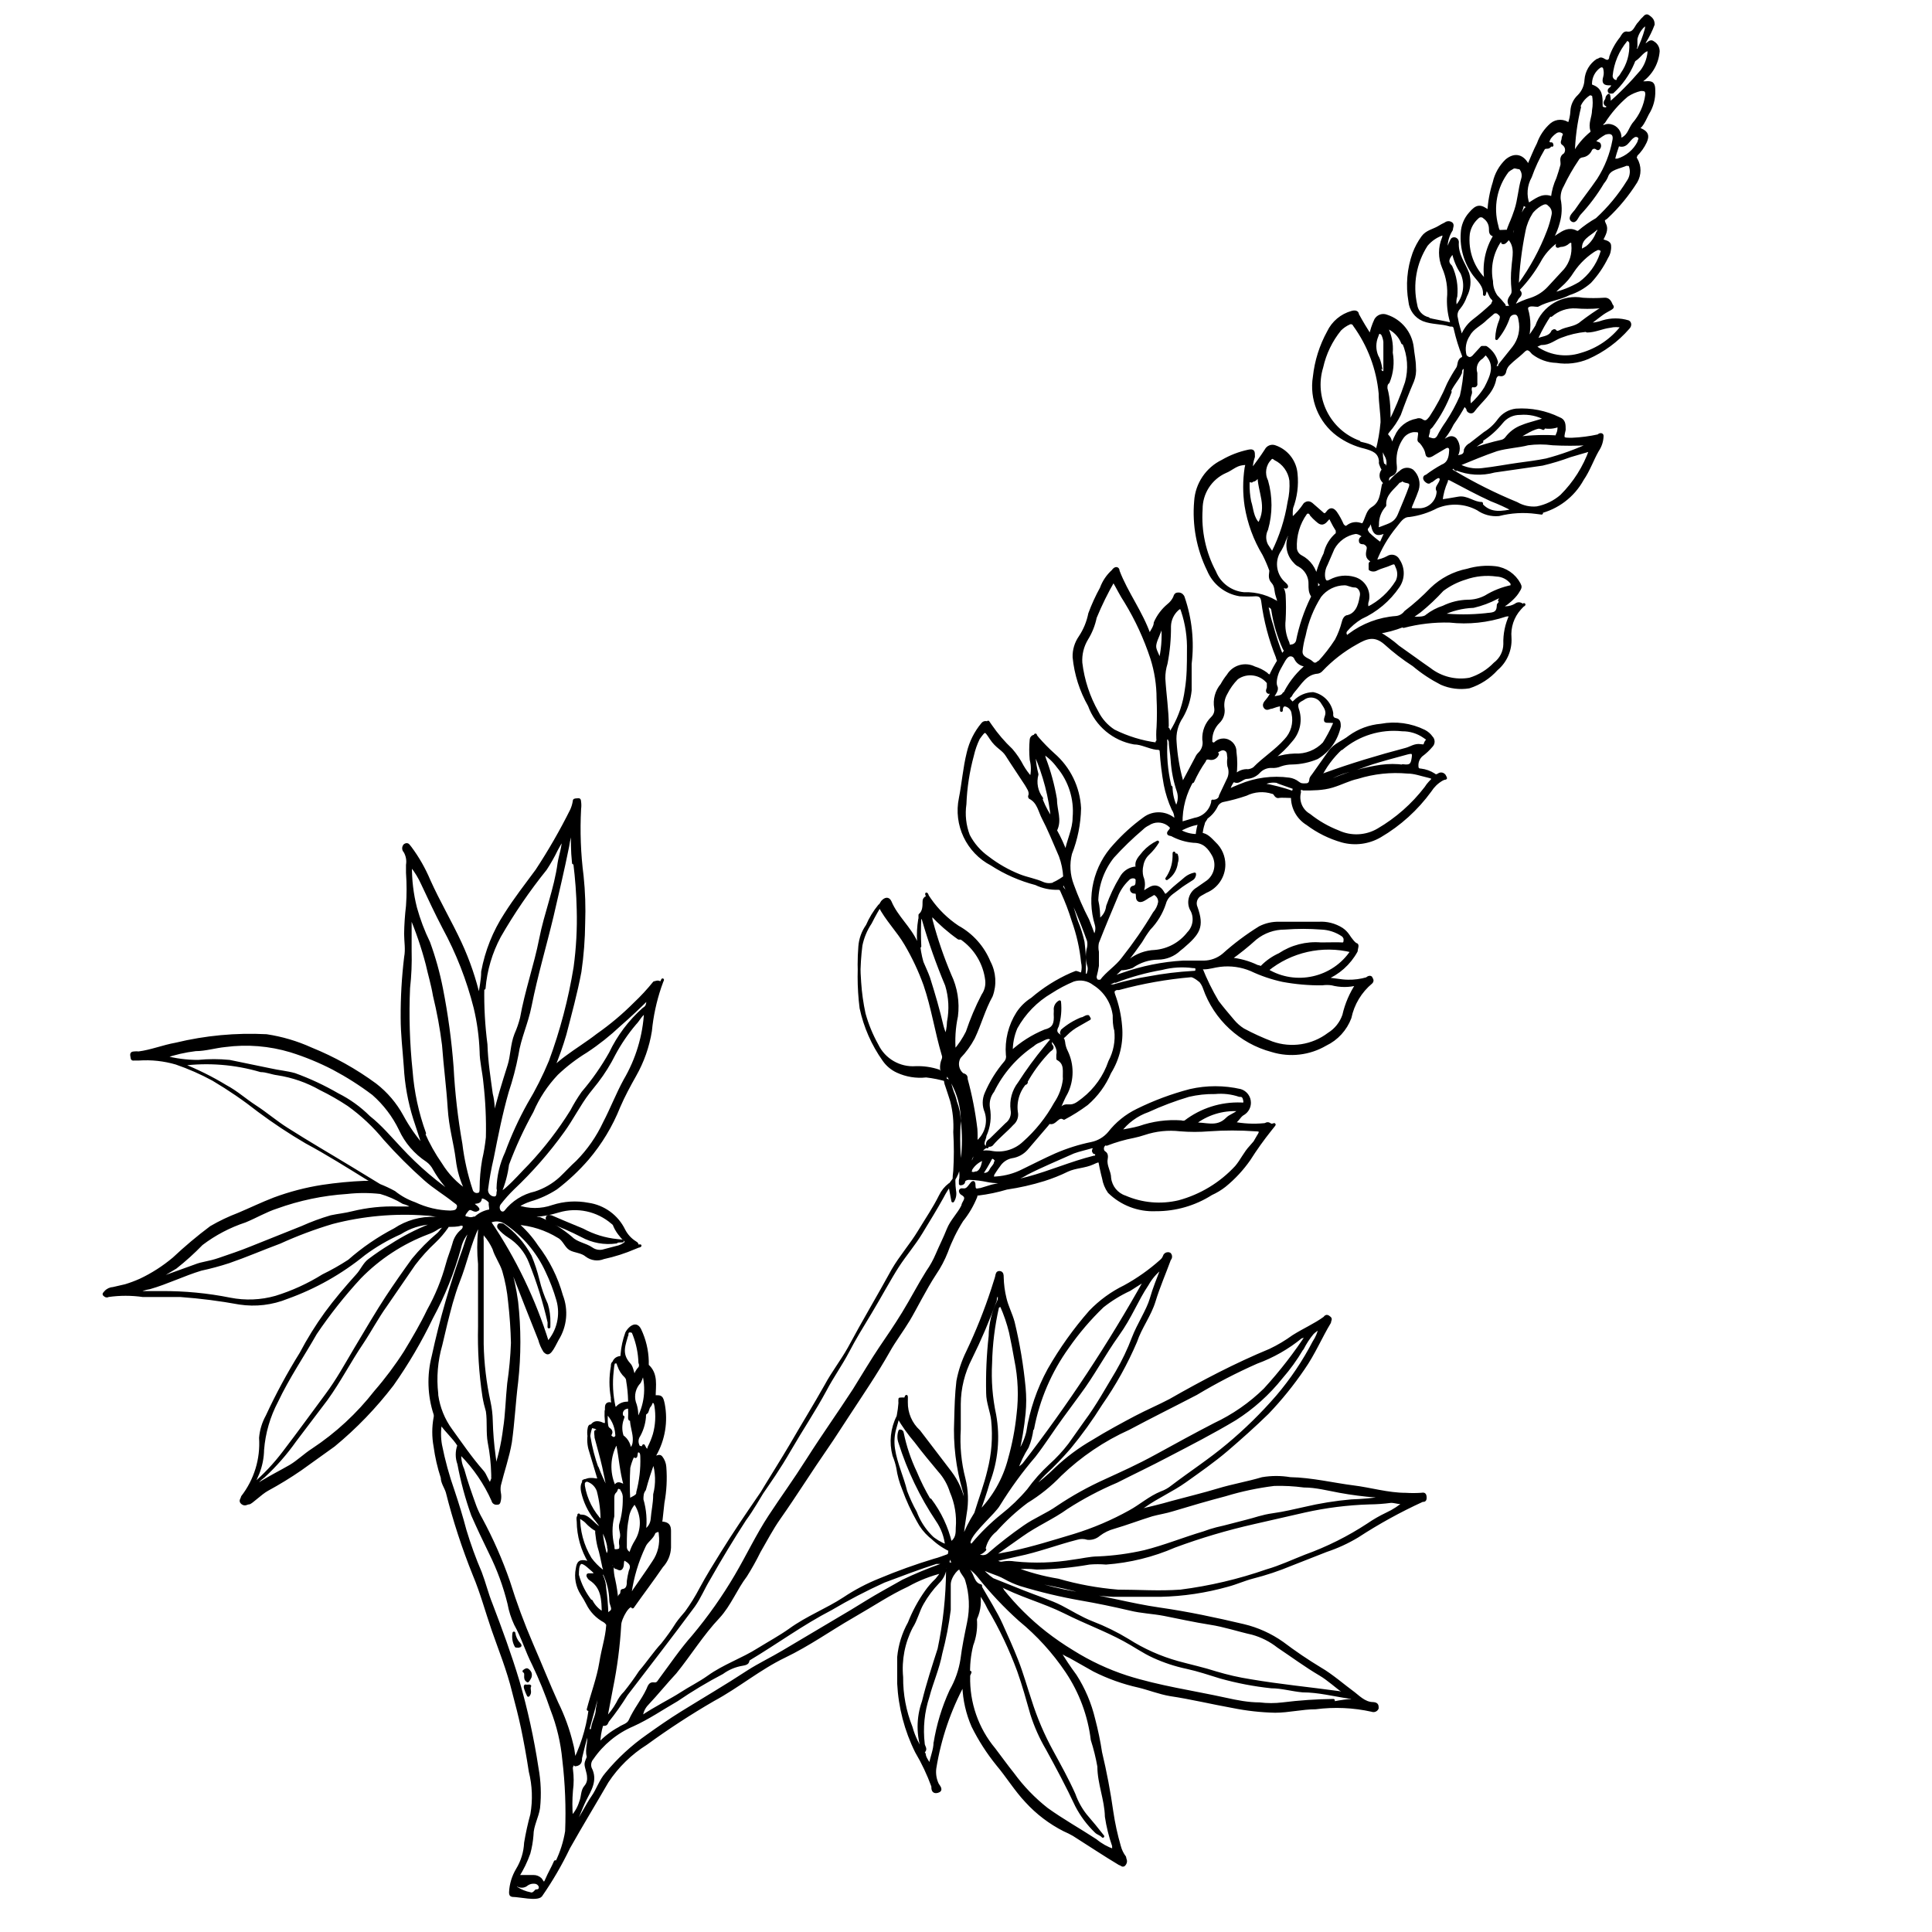 <?xml version="1.0" encoding="UTF-8" standalone="no"?>
<!DOCTYPE svg PUBLIC "-//W3C//DTD SVG 1.1//EN" "http://www.w3.org/Graphics/SVG/1.1/DTD/svg11.dtd">
<svg width="100%" height="100%" viewBox="0 0 70 70" version="1.1" xmlns="http://www.w3.org/2000/svg" xmlns:xlink="http://www.w3.org/1999/xlink" xml:space="preserve" xmlns:serif="http://www.serif.com/" style="fill-rule:evenodd;clip-rule:evenodd;stroke-linejoin:round;stroke-miterlimit:2;">
    <g transform="matrix(1.135,0,0,1.135,-4.795,-5.267)">
        <path d="M48.19,59.17C48.19,59.09 48.19,59.03 48.06,59.02C47.77,59.02 47.58,58.79 47.37,58.64C47.16,58.49 46.72,58.11 46.37,57.91C45.953,57.658 45.549,57.384 45.16,57.09C44.786,56.826 44.365,56.635 43.92,56.53C43.03,56.32 42.14,56.13 41.23,56C40.32,55.87 39.41,55.61 38.49,55.48C38.036,55.401 37.589,55.29 37.15,55.15C36.905,55.118 36.671,55.025 36.47,54.88L37.29,55.12C37.69,55.21 38.1,55.28 38.49,55.38C38.909,55.488 39.338,55.552 39.77,55.57L41.27,55.57C41.994,55.554 42.713,55.446 43.41,55.25C43.68,55.18 43.94,55.06 44.21,54.99C44.629,54.884 45.041,54.746 45.44,54.58L46.56,54.14C46.909,54.024 47.245,53.87 47.56,53.68C48.221,53.249 48.913,52.868 49.63,52.54C49.69,52.54 49.73,52.54 49.72,52.42C49.71,52.3 49.64,52.34 49.58,52.34C49.42,52.35 49.26,52.35 49.1,52.34C48.53,52.34 47.98,52.17 47.41,52.1C46.84,52.03 46.08,51.85 45.41,51.84C45.115,51.79 44.815,51.79 44.52,51.84C44.05,51.98 43.57,52.06 43.11,52.2C42.65,52.34 42.11,52.47 41.63,52.6C41.29,52.7 40.94,52.78 40.57,52.87C40.57,52.78 40.7,52.76 40.75,52.72C41.17,52.42 41.64,52.22 42.06,51.92C42.48,51.62 42.97,51.28 43.39,50.92C43.81,50.56 44.27,50.15 44.69,49.74C45.108,49.302 45.489,48.831 45.83,48.33C46.16,47.86 46.38,47.33 46.67,46.85C46.67,46.79 46.72,46.75 46.67,46.71C46.62,46.67 46.57,46.62 46.51,46.71C46.21,46.93 45.86,47.08 45.51,47.3C45.277,47.469 45.03,47.617 44.77,47.74C43.66,48.2 42.63,48.74 41.58,49.34C41.22,49.53 40.84,49.69 40.48,49.88C40.12,50.07 39.56,50.37 39.11,50.65C38.687,50.893 38.295,51.185 37.94,51.52C37.697,51.759 37.436,51.98 37.16,52.18C37.276,51.998 37.414,51.83 37.57,51.68C37.852,51.418 38.119,51.141 38.37,50.85C38.733,50.409 39.067,49.944 39.37,49.46C39.808,48.833 40.18,48.163 40.48,47.46C40.63,47.01 40.93,46.63 41.07,46.17C41.21,45.71 41.4,45.28 41.56,44.84C41.583,44.817 41.595,44.787 41.595,44.755C41.595,44.723 41.583,44.693 41.56,44.67C41.543,44.662 41.525,44.658 41.507,44.658C41.451,44.658 41.403,44.696 41.39,44.75C41.37,44.805 41.335,44.853 41.29,44.89C40.936,45.207 40.547,45.482 40.13,45.71C39.719,45.91 39.347,46.181 39.03,46.51C38.529,47.081 38.087,47.701 37.71,48.36C37.369,48.982 37.138,49.659 37.03,50.36C36.968,50.616 36.856,50.857 36.7,51.07C36.802,50.635 36.876,50.194 36.92,49.75C36.945,49.481 36.945,49.209 36.92,48.94C36.853,48.236 36.736,47.538 36.57,46.85C36.5,46.59 36.37,46.35 36.31,46.09C36.255,45.867 36.225,45.639 36.22,45.41C36.22,45.35 36.22,45.27 36.14,45.26C36.06,45.25 36.05,45.32 36.04,45.38C36.03,45.44 35.95,45.66 35.91,45.8C35.686,46.483 35.419,47.151 35.11,47.8C34.965,48.095 34.861,48.407 34.8,48.73C34.75,49.15 34.74,49.56 34.73,49.98C34.694,50.74 34.786,51.5 35,52.23C35.049,52.362 35.049,52.508 35,52.64C34.934,52.277 34.784,51.934 34.56,51.64L33.56,50.33C33.299,50.092 33.154,49.753 33.16,49.4C33.166,49.047 33.16,49.31 33.1,49.3C33.04,49.29 32.98,49.3 32.95,49.3C32.946,49.343 32.946,49.387 32.95,49.43C32.93,49.695 32.88,49.957 32.8,50.21C32.733,50.43 32.716,50.662 32.75,50.89C32.82,51.36 33.03,51.79 33.14,52.25C33.227,52.481 33.33,52.705 33.45,52.92C33.633,53.411 33.989,53.82 34.45,54.07C34.911,54.32 34.55,54.07 34.54,54.16C34.53,54.25 34.54,54.28 34.45,54.31C34.36,54.34 34.19,54.41 34.06,54.44C33.466,54.62 32.882,54.83 32.31,55.07C31.91,55.23 31.528,55.431 31.17,55.67C30.62,56.03 29.99,56.27 29.44,56.67C29.13,56.89 28.78,57.08 28.44,57.29C27.92,57.62 27.34,57.81 26.84,58.17C26.56,58.37 26.25,58.52 25.96,58.71C25.67,58.9 25.12,59.17 24.7,59.46C24.708,59.298 24.776,59.145 24.89,59.03C25.2,58.7 25.49,58.34 25.78,58.03C26.25,57.45 26.64,56.81 27.16,56.26C27.52,55.87 27.71,55.36 28.03,54.94C28.187,54.691 28.33,54.434 28.46,54.17C28.67,53.81 28.86,53.44 29.1,53.1C29.62,52.36 30.1,51.59 30.62,50.84C30.85,50.51 31.06,50.17 31.28,49.84C31.73,49.15 32.19,48.48 32.59,47.77C32.78,47.43 33.02,47.12 33.23,46.77C33.44,46.42 33.76,45.77 34.07,45.3C34.219,45.081 34.343,44.846 34.44,44.6C34.567,44.25 34.731,43.915 34.93,43.6C35.118,43.367 35.269,43.108 35.38,42.83C35.38,42.78 35.38,42.76 35.45,42.76C35.758,42.723 36.063,42.659 36.36,42.57C36.763,42.511 37.161,42.421 37.55,42.3C37.807,42.219 38.058,42.119 38.3,42C38.56,41.88 38.85,41.89 39.11,41.77C39.37,41.65 39.32,41.69 39.37,41.91C39.42,42.13 39.42,42.14 39.45,42.25C39.476,42.408 39.537,42.559 39.63,42.69C40.026,43.078 40.566,43.285 41.12,43.26C41.747,43.264 42.361,43.087 42.89,42.75C43.043,42.681 43.188,42.594 43.32,42.49C43.618,42.248 43.88,41.965 44.1,41.65C44.306,41.325 44.53,41.011 44.77,40.71C45.01,40.409 44.87,40.61 44.77,40.54C44.67,40.47 44.65,40.54 44.58,40.54C44.246,40.572 43.909,40.555 43.58,40.49C43.74,40.43 43.78,40.26 43.92,40.19C44.039,40.115 44.112,39.984 44.112,39.843C44.112,39.662 43.993,39.502 43.82,39.45C43.293,39.33 42.747,39.33 42.22,39.45C41.637,39.602 41.07,39.813 40.53,40.08C40.178,40.251 39.87,40.501 39.63,40.81C39.485,40.979 39.288,41.095 39.07,41.14C38.679,41.22 38.297,41.341 37.93,41.5C37.57,41.66 37.22,41.84 36.87,42.01C36.611,42.141 36.329,42.219 36.04,42.24C35.751,42.261 35.95,42.24 35.92,42.24C35.89,42.24 35.92,42.16 35.92,42.14C35.92,42.12 36.04,41.94 36.11,41.85C36.203,41.705 36.351,41.603 36.52,41.57C36.701,41.544 36.868,41.456 36.99,41.32L37.65,40.55C37.65,40.55 37.71,40.47 37.72,40.47C37.91,40.55 37.99,40.21 38.19,40.34C38.445,40.206 38.689,40.052 38.92,39.88C39.236,39.607 39.486,39.265 39.65,38.88C39.925,38.438 40.048,37.918 40,37.4C39.973,37.058 39.899,36.722 39.78,36.4C39.73,36.26 39.78,36.24 39.86,36.2L39.94,36.2C40.696,35.994 41.469,35.857 42.25,35.79C42.34,35.79 42.56,35.96 42.57,35.99C42.613,36.048 42.647,36.112 42.67,36.18C43.013,37.163 43.824,37.913 44.83,38.18C45.403,38.356 46.023,38.283 46.54,37.98C46.9,37.808 47.179,37.503 47.32,37.13C47.412,36.687 47.652,36.289 48,36C48.017,35.985 48.027,35.963 48.027,35.94C48.027,35.917 48.017,35.895 48,35.88C48,35.82 47.92,35.82 47.86,35.88C47.665,35.937 47.463,35.964 47.26,35.96C47.01,35.96 46.77,35.89 46.52,35.89C46.946,35.717 47.299,35.403 47.52,35C47.52,34.93 47.58,34.8 47.52,34.79C47.46,34.78 47.33,34.61 47.26,34.5C47.206,34.421 47.139,34.354 47.06,34.3C46.84,34.16 46.581,34.093 46.32,34.11L45.06,34.11C44.845,34.104 44.632,34.152 44.44,34.25C44.028,34.505 43.64,34.796 43.28,35.12C43.105,35.265 42.887,35.346 42.66,35.35L41.99,35.35C41.332,35.388 40.682,35.52 40.06,35.74L39.74,35.85C39.665,35.871 39.591,35.898 39.52,35.93L39.58,35.93C39.731,35.823 39.872,35.703 40,35.57C40.123,35.569 40.245,35.545 40.36,35.5C40.603,35.328 40.892,35.234 41.19,35.23C41.447,35.229 41.695,35.129 41.88,34.95L41.98,34.87C42.49,34.43 42.63,34.23 42.41,33.61C42.339,33.453 42.406,33.266 42.56,33.19L42.72,33.1C43.068,32.957 43.296,32.616 43.296,32.24C43.296,31.982 43.189,31.736 43,31.56C42.88,31.44 42.75,31.28 42.57,31.27C42.579,31.154 42.602,31.04 42.64,30.93C42.64,30.87 42.71,30.81 42.74,30.74C42.877,30.642 42.987,30.512 43.06,30.36C43.099,30.28 43.173,30.221 43.26,30.2C43.511,30.15 43.758,30.083 44,30C44.265,29.87 44.57,29.848 44.85,29.94C44.93,29.94 44.94,30.09 45.04,30.07C45.14,30.05 45.33,30.07 45.48,30.07C45.474,30.424 45.657,30.756 45.96,30.94C46.293,31.19 46.669,31.376 47.07,31.49C47.478,31.601 47.915,31.543 48.28,31.33C48.908,30.962 49.452,30.468 49.88,29.88C49.971,29.737 50.094,29.617 50.24,29.53C50.386,29.443 50.39,29.53 50.35,29.43C50.331,29.379 50.282,29.344 50.228,29.344C50.2,29.344 50.172,29.353 50.15,29.37C50.128,29.387 50.06,29.43 50,29.37C49.873,29.289 49.73,29.238 49.58,29.22C49.5,29.22 49.46,29.18 49.46,29.1C49.45,28.968 49.502,28.839 49.6,28.75C49.718,28.663 49.826,28.562 49.92,28.45C49.956,28.414 49.976,28.366 49.976,28.315C49.976,28.264 49.956,28.216 49.92,28.18C49.861,28.096 49.782,28.027 49.69,27.98C49.263,27.769 48.778,27.702 48.31,27.79C47.949,27.821 47.604,27.948 47.31,28.16C47.1,28.33 46.83,28.41 46.67,28.64L46.14,29.39C46.14,29.39 46.08,29.46 46.07,29.5C46.06,29.54 46.07,29.68 45.93,29.69C45.79,29.7 45.74,29.69 45.66,29.63C45.579,29.566 45.482,29.524 45.38,29.51C44.844,29.436 44.298,29.509 43.8,29.72C43.677,29.767 43.557,29.82 43.44,29.88C43.466,29.759 43.521,29.646 43.6,29.55C43.77,29.67 43.87,29.46 44.03,29.46C44.18,29.452 44.321,29.383 44.42,29.27C44.522,29.165 44.664,29.107 44.81,29.11C44.913,29.119 45.016,29.102 45.11,29.06C45.226,29.021 45.348,29 45.47,29C45.745,28.995 46.017,28.937 46.27,28.83C46.636,28.61 46.893,28.248 46.98,27.83C46.98,27.74 46.98,27.63 46.87,27.61C46.76,27.59 46.73,27.52 46.74,27.41C46.692,27.096 46.452,26.843 46.14,26.78C45.922,26.786 45.714,26.875 45.56,27.03C45.5,27.08 45.49,27.11 45.42,27.03C45.35,26.95 45.32,26.93 45.42,26.85C45.447,26.796 45.481,26.746 45.52,26.7C45.74,26.45 45.9,26.13 46.29,26.1C46.337,26.091 46.379,26.066 46.41,26.03C46.734,25.688 47.108,25.398 47.52,25.17C47.82,25 48.09,24.87 48.44,25.17C48.723,25.428 49.028,25.662 49.35,25.87C49.623,26.1 49.922,26.297 50.24,26.46C50.517,26.58 50.822,26.619 51.12,26.57C51.459,26.462 51.763,26.265 52,26C52.293,25.754 52.453,25.382 52.43,25C52.4,24.661 52.512,24.324 52.74,24.07C52.968,23.816 52.85,24.02 52.81,23.95C52.753,23.899 52.667,23.899 52.61,23.95C52.516,24.005 52.409,24.036 52.3,24.04C52.191,24.044 52.22,24.04 52.19,24.04C52.16,24.04 52.19,23.98 52.25,23.95C52.31,23.92 52.55,23.73 52.66,23.56C52.77,23.39 52.77,23.38 52.72,23.28C52.566,22.994 52.283,22.799 51.96,22.76C51.661,22.727 51.358,22.754 51.07,22.84C50.637,22.925 50.237,23.133 49.92,23.44C49.663,23.707 49.385,23.955 49.09,24.18C49.019,24.277 48.91,24.339 48.79,24.35C48.25,24.389 47.732,24.584 47.3,24.91C46.868,25.236 47.22,24.99 47.18,24.91C47.14,24.83 47.18,24.81 47.18,24.78C47.32,24.614 47.485,24.473 47.67,24.36C48.151,24.143 48.563,23.797 48.86,23.36C49.034,23.108 49.034,22.772 48.86,22.52C48.821,22.442 48.741,22.393 48.655,22.393C48.61,22.393 48.567,22.406 48.53,22.43C48.403,22.5 48.264,22.544 48.12,22.56C48.274,22.154 48.494,21.776 48.77,21.44C48.89,21.3 48.99,21.1 49.21,21.1C49.518,21.06 49.816,20.965 50.09,20.82C50.515,20.646 50.996,20.671 51.4,20.89C51.595,21.028 51.832,21.092 52.07,21.07C52.459,20.971 52.863,20.947 53.26,21C53.657,21.053 53.31,21 53.34,21C53.936,20.862 54.446,20.476 54.74,19.94C54.94,19.65 55.05,19.32 55.22,19.02C55.315,18.881 55.367,18.718 55.37,18.55C55.37,18.5 55.29,18.5 55.25,18.55C54.974,18.611 54.693,18.648 54.41,18.66C54.09,18.66 54.09,18.66 54.16,18.36C54.16,18.19 54.16,18.06 53.99,18C53.565,17.791 53.092,17.698 52.62,17.73C52.405,17.755 52.21,17.867 52.08,18.04C51.957,18.213 51.801,18.359 51.62,18.47L51.17,18.82C51.093,18.857 51.033,18.921 51,19C51,19.22 50.84,19.19 50.68,19.24C50.813,19.07 50.813,18.83 50.68,18.66C50.51,18.51 50.36,18.74 50.18,18.77C50.347,18.592 50.485,18.39 50.59,18.17C50.734,17.969 50.864,17.758 50.98,17.54C50.98,17.6 51.08,17.65 51.08,17.71C51.08,17.77 51.2,17.83 51.25,17.76C51.49,17.43 51.85,17.19 51.94,16.76C51.94,16.7 52,16.58 52.09,16.6C52.18,16.62 52.25,16.6 52.27,16.46C52.294,16.375 52.343,16.298 52.41,16.24C52.53,16.12 52.67,16.02 52.79,15.91C52.91,15.8 52.98,15.68 53.16,15.91C53.375,16.078 53.638,16.173 53.91,16.18C54.248,16.235 54.595,16.193 54.91,16.06C55.404,15.841 55.845,15.517 56.2,15.11C56.28,15.03 56.26,14.94 56.2,14.91C55.936,14.83 55.654,14.83 55.39,14.91C55.237,14.967 55.074,14.995 54.91,14.99C55.13,14.86 55.31,14.67 55.54,14.55C55.77,14.43 55.69,14.44 55.66,14.37C55.63,14.3 55.58,14.17 55.43,14.19C55.204,14.205 54.976,14.205 54.75,14.19C54.117,14.072 53.487,14.44 53.28,15.05C53.185,15.211 53.078,15.365 52.96,15.51C53.058,15.184 53.058,14.836 52.96,14.51C52.96,14.45 52.96,14.42 53.04,14.39C53.12,14.36 53.23,14.39 53.31,14.39C53.63,14.21 54.01,14.18 54.31,14.02C54.557,13.941 54.785,13.812 54.98,13.64C55.198,13.405 55.38,13.138 55.52,12.85C55.588,12.743 55.619,12.617 55.61,12.49C55.61,12.36 55.44,12.35 55.35,12.31C55.43,12.14 55.54,11.98 55.45,11.8C55.36,11.62 55.45,11.64 55.51,11.58C55.871,11.242 56.187,10.859 56.45,10.44C56.581,10.218 56.581,9.942 56.45,9.72C56.4,9.66 56.45,9.64 56.45,9.59C56.575,9.47 56.677,9.327 56.75,9.17C56.84,8.97 56.8,8.87 56.6,8.78C56.4,8.69 56.5,8.78 56.6,8.66C56.7,8.54 56.75,8.4 56.82,8.27C56.96,8.049 57.03,7.791 57.02,7.53C57.02,7.31 56.97,7.26 56.76,7.28L56.53,7.28C56.891,7.071 57.127,6.696 57.16,6.28C57.161,6.165 57.1,6.058 57,6C56.89,5.91 56.83,6.07 56.73,6.08C56.63,6.09 56.73,6 56.73,5.97C56.838,5.796 56.928,5.612 57,5.42C57,5.27 56.92,5.22 56.84,5.16C56.76,5.1 56.71,5.22 56.65,5.26L56.56,5.37C56.43,5.49 56.41,5.74 56.14,5.69C56.07,5.69 56.02,5.78 55.98,5.85C55.832,6.032 55.717,6.238 55.64,6.46C55.64,6.55 55.57,6.65 55.43,6.56C55.29,6.47 55.29,6.56 55.22,6.56C55.006,6.701 54.869,6.934 54.85,7.19C54.842,7.386 54.76,7.572 54.62,7.71C54.487,7.835 54.408,8.007 54.4,8.19C54.393,8.334 54.363,8.476 54.31,8.61C54.148,8.476 53.912,8.476 53.75,8.61C53.558,8.777 53.414,8.99 53.33,9.23C53.21,9.46 53.12,9.7 53.01,9.95C52.85,9.61 52.59,9.54 52.32,9.76C52.119,9.952 51.98,10.199 51.92,10.47C51.823,10.771 51.766,11.084 51.75,11.4C51.48,11.19 51.37,11.2 51.15,11.46C50.998,11.632 50.91,11.851 50.9,12.08C50.867,12.551 51.002,13.019 51.28,13.4C51.42,13.59 51.63,13.75 51.61,14.04L51.66,13.85C51.78,13.94 51.78,14.09 51.87,14.17C51.96,14.25 51.87,14.3 51.87,14.36C51.676,14.544 51.472,14.718 51.26,14.88C51.081,15.021 50.948,15.213 50.88,15.43C50.82,15.19 50.75,15 50.72,14.8C50.686,14.684 50.716,14.558 50.8,14.47C50.893,14.357 50.964,14.228 51.01,14.09C51.128,13.869 51.154,13.61 51.08,13.37C50.96,13.05 50.72,12.77 50.75,12.37C50.75,12.313 50.707,12.265 50.65,12.26C50.57,12.26 50.57,12.31 50.54,12.36C50.51,12.41 50.48,12.55 50.39,12.61C50.3,12.67 50.39,12.61 50.39,12.55C50.389,12.344 50.448,12.143 50.56,11.97C50.56,11.9 50.61,11.83 50.56,11.78C50.505,11.735 50.425,11.735 50.37,11.78C50.295,11.816 50.221,11.856 50.15,11.9C49.98,12 49.77,12.03 49.64,12.21C49.524,12.37 49.429,12.545 49.36,12.73C49.185,13.22 49.14,13.747 49.23,14.26C49.253,14.521 49.419,14.748 49.66,14.85C49.94,14.96 50.24,14.93 50.52,15.02C50.6,15.02 50.66,15.02 50.68,15.15C50.745,15.436 50.832,15.717 50.94,15.99C50.943,16.017 50.943,16.043 50.94,16.07C50.76,16.12 50.82,16.3 50.75,16.4C50.644,16.561 50.547,16.728 50.46,16.9C50.304,17.274 50.113,17.632 49.89,17.97C49.8,18.08 49.74,18.16 49.59,18.05C49.546,18.03 49.494,18.03 49.45,18.05C49.156,18.1 48.908,18.296 48.79,18.57C48.739,18.664 48.702,18.765 48.68,18.87C48.62,18.77 48.61,18.65 48.54,18.58C48.47,18.51 48.48,18.49 48.54,18.41C48.684,18.247 48.805,18.065 48.9,17.87C49.03,17.51 49.17,17.15 49.32,16.8C49.375,16.66 49.395,16.509 49.38,16.36C49.38,16.15 49.33,15.94 49.31,15.73C49.255,15.266 48.934,14.875 48.49,14.73C48.36,14.676 48.21,14.728 48.14,14.85C48.062,15.016 48.005,15.19 47.97,15.37C47.83,15.15 47.69,14.92 47.56,14.68C47.56,14.6 47.48,14.58 47.38,14.61C47.051,14.701 46.777,14.931 46.63,15.24C46.387,15.682 46.234,16.168 46.18,16.67C46.065,17.377 46.355,18.093 46.93,18.52C47.19,18.711 47.486,18.847 47.8,18.92C48.04,18.99 48.27,19.06 48.29,19.37C48.284,19.393 48.284,19.417 48.29,19.44C48.313,19.51 48.343,19.577 48.38,19.64C48.284,19.74 48.284,19.9 48.38,20C48.476,20.1 48.38,20.09 48.38,20.13C48.32,20.41 48.32,20.7 48.03,20.87C47.9,20.95 47.86,21.13 47.8,21.27C47.74,21.41 47.73,21.4 47.63,21.37C47.495,21.329 47.348,21.36 47.24,21.45C47.16,21.5 47.13,21.45 47.08,21.4C47.02,21.26 46.947,21.125 46.86,21C46.76,20.87 46.68,20.89 46.6,21C46.52,21.11 46.47,21.07 46.4,21L46.09,20.73C46.01,20.67 45.95,20.68 45.88,20.73C45.763,20.908 45.621,21.07 45.46,21.21C45.442,21.091 45.442,20.969 45.46,20.85C45.591,20.503 45.639,20.129 45.6,19.76C45.566,19.367 45.303,19.029 44.93,18.9C44.82,18.856 44.693,18.904 44.64,19.01C44.5,19.23 44.34,19.44 44.17,19.67C44.166,19.517 44.189,19.364 44.24,19.22C44.24,19.05 44.24,19.01 44.08,19.04C43.788,19.102 43.508,19.21 43.25,19.36C42.754,19.6 42.425,20.09 42.39,20.64C42.324,21.397 42.465,22.158 42.8,22.84C42.974,23.258 43.353,23.558 43.8,23.63C43.97,23.64 44.14,23.64 44.31,23.63C44.45,23.63 44.51,23.69 44.53,23.83C44.609,24.444 44.767,25.046 45,25.62C45,25.68 45.07,25.72 45,25.8C44.931,25.913 44.867,26.03 44.81,26.15C44.81,26.22 44.72,26.24 44.65,26.15C44.535,26.065 44.407,26.001 44.27,25.96C43.972,25.808 43.602,25.913 43.43,26.2C43.354,26.294 43.287,26.394 43.23,26.5C43.056,26.704 42.983,26.976 43.03,27.24C43.049,27.358 43.008,27.478 42.92,27.56C42.735,27.74 42.637,27.992 42.65,28.25C42.685,28.414 42.632,28.585 42.51,28.7C42.471,28.737 42.441,28.781 42.42,28.83L42,29.62C41.95,29.62 41.95,29.62 41.94,29.54C41.833,29.148 41.766,28.746 41.74,28.34C41.712,28.051 41.786,27.76 41.95,27.52C42.098,27.262 42.19,26.976 42.22,26.68L42.22,25.83C42.307,25.119 42.232,24.398 42,23.72C41.983,23.655 41.927,23.606 41.86,23.6C41.79,23.6 41.75,23.6 41.72,23.71C41.674,23.808 41.605,23.894 41.52,23.96C41.339,24.112 41.195,24.303 41.1,24.52C41.1,24.65 40.99,24.78 40.92,24.93C40.66,24.18 40.19,23.58 39.92,22.87C39.92,22.77 39.83,22.75 39.75,22.87C39.584,23.02 39.456,23.209 39.38,23.42C39.237,23.68 39.113,23.951 39.01,24.23C38.957,24.498 38.852,24.753 38.7,24.98C38.57,25.168 38.503,25.392 38.51,25.62C38.563,26.162 38.73,26.687 39,27.16C39.228,27.786 39.774,28.244 40.43,28.36C40.67,28.36 40.9,28.5 41.14,28.53C41.2,28.53 41.29,28.53 41.29,28.63C41.313,28.986 41.356,29.339 41.42,29.69C41.473,29.959 41.557,30.221 41.67,30.47C41.742,30.579 41.771,30.711 41.75,30.84C41.483,30.57 41.052,30.54 40.75,30.77C40.407,31.019 40.092,31.304 39.81,31.62C39.173,32.299 38.948,33.27 39.22,34.16C39.256,34.291 39.231,34.431 39.15,34.54C39.08,34.34 39.02,34.18 38.95,34.01C38.762,33.648 38.599,33.274 38.46,32.89C38.338,32.571 38.317,32.222 38.4,31.89C38.582,31.428 38.681,30.937 38.69,30.44C38.657,29.776 38.353,29.154 37.85,28.72C37.673,28.56 37.506,28.39 37.35,28.21C37.194,28.03 37.35,28.12 37.24,28.14C37.185,28.149 37.144,28.195 37.14,28.25C37.12,28.463 37.12,28.677 37.14,28.89C37.19,29.084 37.19,29.286 37.14,29.48C37.033,29.364 36.939,29.237 36.86,29.1C36.764,28.913 36.647,28.739 36.51,28.58C36.263,28.347 36.042,28.089 35.85,27.81C35.658,27.531 35.85,27.81 35.78,27.75C35.757,27.721 35.722,27.703 35.685,27.703C35.648,27.703 35.613,27.721 35.59,27.75C35.367,28.016 35.209,28.332 35.13,28.67C35.01,29.15 34.97,29.67 34.88,30.12C34.702,30.966 35.113,31.832 35.88,32.23C36.314,32.511 36.79,32.72 37.29,32.85C37.511,32.957 37.755,33.008 38,33C38.11,33 38.1,33.06 38.13,33.11C38.267,33.408 38.384,33.716 38.48,34.03C38.634,34.459 38.735,34.906 38.78,35.36C38.805,35.465 38.805,35.575 38.78,35.68C38.755,35.785 38.64,35.68 38.57,35.68L38.42,35.74C37.967,35.941 37.546,36.207 37.17,36.53C36.986,36.645 36.829,36.799 36.71,36.98C36.457,37.379 36.341,37.849 36.38,38.32C36.397,38.402 36.374,38.487 36.32,38.55C36.064,38.85 35.854,39.187 35.7,39.55C35.62,39.735 35.62,39.945 35.7,40.13C35.819,40.497 35.689,40.9 35.38,41.13C35.39,40.98 35.39,40.83 35.38,40.68C35.316,40.143 35.213,39.612 35.07,39.09C35.07,39.02 35.07,38.97 34.95,38.94C34.786,38.807 34.744,38.572 34.85,38.39C35.028,38.206 35.18,37.997 35.3,37.77C35.51,37.33 35.63,36.86 35.87,36.43C36.002,36.077 35.977,35.683 35.8,35.35C35.604,34.874 35.251,34.478 34.8,34.23C34.452,33.998 34.15,33.703 33.91,33.36C33.67,33.017 33.91,33.26 33.8,33.29C33.748,33.311 33.716,33.364 33.72,33.42C33.72,33.57 33.72,33.74 33.59,33.85L33.59,33.95C33.575,34.25 33.575,34.55 33.59,34.85C33.536,34.823 33.493,34.776 33.47,34.72C33.26,34.25 32.84,33.91 32.64,33.43C32.58,33.3 32.48,33.33 32.39,33.43C32.252,33.647 32.125,33.87 32.01,34.1C31.864,34.318 31.762,34.563 31.71,34.82C31.626,35.484 31.626,36.156 31.71,36.82C31.838,37.417 32.086,37.982 32.44,38.48C32.549,38.636 32.697,38.76 32.87,38.84C33.157,38.973 33.475,39.025 33.79,38.99C34.02,39.016 34.248,39.063 34.47,39.13C34.54,39.13 34.58,39.38 34.63,39.51C34.674,39.61 34.707,39.714 34.73,39.82C34.804,40.015 34.845,40.221 34.85,40.43C34.825,40.803 34.825,41.177 34.85,41.55C34.883,41.852 34.793,42.155 34.6,42.39C34.485,42.537 34.385,42.694 34.3,42.86C34.09,43.24 33.86,43.61 33.63,43.99C33.4,44.37 33.12,44.69 32.88,45.06C32.64,45.43 32.3,46.06 32.01,46.54C31.72,47.02 31.51,47.36 31.29,47.78C31.07,48.2 30.79,48.59 30.57,49.01C30.22,49.66 29.81,50.27 29.44,50.91C29.07,51.55 28.81,51.91 28.44,52.45C28.07,52.99 27.64,53.62 27.27,54.22C27.04,54.59 26.81,54.96 26.6,55.35C26.462,55.615 26.305,55.869 26.13,56.11C26.03,56.23 25.93,56.34 25.84,56.47C25.696,56.699 25.539,56.919 25.37,57.13C25.12,57.4 24.91,57.72 24.66,58.01C24.511,58.238 24.351,58.458 24.18,58.67C24.08,58.768 23.999,58.883 23.94,59.01C23.837,59.197 23.709,59.368 23.56,59.52L23.75,58.52C23.884,57.86 23.971,57.192 24.01,56.52C24.01,56.3 24.32,55.76 24.42,55.94C24.73,55.5 25.05,55.08 25.35,54.64C25.503,54.477 25.592,54.264 25.6,54.04L25.6,53.51C25.6,53.34 25.54,53.28 25.39,53.26C25.24,53.24 25.32,53.26 25.33,53.16L25.39,52.61C25.46,52.234 25.48,51.851 25.45,51.47C25.442,51.357 25.4,51.249 25.33,51.16C25.27,51.09 25.21,51.16 25.13,51.16L25.13,51.09C25.412,50.596 25.508,50.018 25.4,49.46C25.35,49.23 25.33,49.21 25.11,49.23C25.11,48.88 25.2,48.5 24.89,48.23L24.89,48.09C24.881,47.744 24.799,47.403 24.65,47.09C24.58,46.95 24.49,46.93 24.37,47.02C24.313,47.067 24.265,47.125 24.23,47.19C24.15,47.409 24.099,47.638 24.08,47.87C24.061,48.102 24.08,47.97 24.08,47.97C23.79,47.97 23.79,48.21 23.77,48.41C23.726,48.791 23.746,49.176 23.83,49.55C23.76,49.48 23.72,49.43 23.65,49.45C23.58,49.47 23.58,49.54 23.58,49.6L23.58,50.11L23.49,50.11C23.24,49.99 23.11,50.06 23.05,50.33C23.005,50.511 23.005,50.699 23.05,50.88L23.35,51.88L23.25,51.88C23,51.83 22.74,51.88 22.82,52.26C22.889,52.569 23.026,52.86 23.22,53.11C23.29,53.19 23.35,53.28 23.41,53.36C23.415,53.376 23.415,53.394 23.41,53.41L23.35,53.41C23.2,53.33 23.01,53.06 22.84,53.04C22.67,53.02 22.66,53.04 22.68,53.21C22.684,53.669 22.812,54.118 23.05,54.51L22.97,54.51C22.74,54.45 22.68,54.51 22.65,54.72C22.594,54.996 22.648,55.283 22.8,55.52C22.866,55.62 22.926,55.723 22.98,55.83C23.097,56.069 23.286,56.264 23.52,56.39C23.585,56.431 23.631,56.496 23.65,56.57C23.705,56.78 23.705,57 23.65,57.21C23.52,57.87 23.36,58.52 23.17,59.21C22.98,59.9 22.89,60.21 22.76,60.76C22.76,60.85 22.76,60.96 22.59,60.98C22.54,60.76 22.54,60.54 22.48,60.33C22.371,59.87 22.21,59.424 22,59C21.72,58.38 21.47,57.75 21.2,57.13C20.918,56.477 20.671,55.809 20.46,55.13C20.221,54.441 19.926,53.772 19.58,53.13C19.507,53.002 19.443,52.868 19.39,52.73C19.25,52.34 19.11,51.95 19,51.55C18.92,51.375 18.889,51.181 18.91,50.99C18.929,51.015 18.946,51.042 18.96,51.07C19.378,51.496 19.717,51.994 19.96,52.54C19.97,52.597 20.023,52.636 20.08,52.63C20.14,52.63 20.15,52.63 20.17,52.53C20.185,52.454 20.185,52.376 20.17,52.3C20.155,52.217 20.155,52.133 20.17,52.05C20.28,51.6 20.44,51.15 20.52,50.68C20.61,50.04 20.64,49.4 20.72,48.76C20.815,47.909 20.815,47.051 20.72,46.2C20.665,45.794 20.578,45.393 20.46,45C20.525,45.068 20.572,45.15 20.6,45.24C20.88,45.96 21.16,46.68 21.45,47.4C21.484,47.531 21.538,47.655 21.61,47.77C21.69,47.85 21.73,47.85 21.8,47.77C21.87,47.69 21.95,47.52 22.02,47.39C22.28,46.973 22.328,46.458 22.15,46C21.991,45.427 21.723,44.891 21.36,44.42C21.179,44.147 20.96,43.901 20.71,43.69C21.188,43.721 21.652,43.869 22.06,44.12C22.23,44.21 22.29,44.43 22.43,44.51C22.57,44.59 22.8,44.59 22.95,44.72C23.105,44.837 23.31,44.864 23.49,44.79C23.833,44.716 24.168,44.609 24.49,44.47C24.812,44.331 24.57,44.47 24.57,44.41C24.574,44.367 24.549,44.327 24.51,44.31C24.352,44.213 24.224,44.075 24.14,43.91C23.922,43.461 23.494,43.15 23,43.08C22.623,43.008 22.235,43.032 21.87,43.15C21.501,43.28 21.099,43.28 20.73,43.15C20.861,43.065 21.002,42.998 21.15,42.95C21.444,42.865 21.723,42.737 21.98,42.57C22.345,42.292 22.68,41.977 22.98,41.63C23.401,41.135 23.739,40.574 23.98,39.97C24.13,39.62 24.31,39.29 24.49,38.97C24.74,38.53 24.91,38.049 24.99,37.55C25.036,37.073 25.137,36.604 25.29,36.15C25.443,35.696 25.36,36.06 25.29,36.01C25.22,35.96 25.15,36.01 25.11,36.01C24.919,36.247 24.712,36.471 24.49,36.68C24.124,37.048 23.725,37.382 23.3,37.68C22.98,37.93 22.62,38.15 22.3,38.39C22.16,38.49 22.04,38.6 21.88,38.73C22.027,38.381 22.154,38.024 22.26,37.66C22.43,37 22.61,36.35 22.74,35.66C22.815,35.143 22.855,34.622 22.86,34.1C22.878,33.603 22.862,33.105 22.81,32.61C22.718,31.897 22.692,31.178 22.73,30.46C22.74,30.387 22.74,30.313 22.73,30.24C22.72,30.167 22.73,30.16 22.64,30.17C22.55,30.18 22.56,30.17 22.55,30.24C22.534,30.33 22.507,30.417 22.47,30.5C22.139,31.165 21.768,31.81 21.36,32.43C21.02,32.89 20.67,33.34 20.36,33.83C19.998,34.386 19.75,35.008 19.63,35.66C19.63,35.94 19.56,36.23 19.52,36.51C19.382,35.904 19.181,35.314 18.92,34.75C18.61,34.08 18.23,33.44 17.92,32.75C17.763,32.377 17.562,32.024 17.32,31.7C17.27,31.65 17.25,31.56 17.15,31.62C17.123,31.646 17.108,31.682 17.108,31.72C17.108,31.758 17.123,31.794 17.15,31.82C17.226,31.949 17.255,32.102 17.23,32.25L17.23,32.5C17.255,32.853 17.255,33.207 17.23,33.56C17.195,33.855 17.175,34.153 17.17,34.45C17.17,34.7 17.22,34.94 17.17,35.2C17.093,35.84 17.056,36.485 17.06,37.13C17.06,37.65 17.12,38.13 17.16,38.69C17.19,39.254 17.291,39.811 17.46,40.35C17.56,40.64 17.65,40.94 17.76,41.27C17.489,40.965 17.254,40.629 17.06,40.27C16.849,39.882 16.559,39.541 16.21,39.27C15.574,38.802 14.882,38.416 14.15,38.12C13.698,37.915 13.22,37.774 12.73,37.7C11.759,37.65 10.785,37.741 9.84,37.97C9.44,38.04 9.05,38.2 8.65,38.25C8.604,38.244 8.556,38.244 8.51,38.25C8.464,38.256 8.41,38.25 8.43,38.35C8.45,38.45 8.43,38.46 8.53,38.45L8.66,38.45C9.061,38.423 9.464,38.467 9.85,38.58C10.257,38.72 10.652,38.894 11.03,39.1C11.538,39.401 12.026,39.735 12.49,40.1C12.975,40.461 13.479,40.795 14,41.1C14.67,41.46 15.32,41.87 16,42.29C16,42.29 16.09,42.29 16.09,42.38L15.87,42.38C15.415,42.399 14.961,42.442 14.51,42.51C13.988,42.592 13.476,42.726 12.98,42.91C12.59,43.06 12.22,43.24 11.84,43.4C11.536,43.516 11.241,43.656 10.96,43.82C10.545,44.131 10.148,44.465 9.77,44.82C9.447,45.091 9.091,45.32 8.71,45.5C8.554,45.57 8.394,45.63 8.23,45.68L7.84,45.77C7.744,45.774 7.653,45.817 7.59,45.89C7.527,45.963 7.53,45.95 7.59,46C7.617,46.018 7.653,46.018 7.68,46C8.048,45.947 8.422,45.947 8.79,46L9.99,46C10.621,46.046 11.248,46.126 11.87,46.24C12.384,46.318 12.909,46.256 13.39,46.06C14.283,45.74 15.115,45.27 15.85,44.67C16.208,44.405 16.593,44.181 17,44C17.3,43.809 17.645,43.699 18,43.68C18.001,43.717 17.976,43.751 17.94,43.76C17.514,43.93 17.105,44.141 16.72,44.39C16.475,44.537 16.238,44.697 16.01,44.87C15.85,44.99 15.77,45.2 15.63,45.35C15.27,45.75 14.93,46.15 14.63,46.56C14.333,46.97 14.066,47.402 13.83,47.85C13.429,48.494 13.068,49.162 12.75,49.85C12.632,50.063 12.561,50.298 12.54,50.54C12.585,51.22 12.378,51.892 11.96,52.43C11.96,52.49 11.87,52.55 11.96,52.62C12.05,52.69 12.1,52.62 12.17,52.62C12.24,52.62 12.54,52.31 12.76,52.19C13.125,51.992 13.479,51.775 13.82,51.54L14.88,50.78C15.575,50.207 16.202,49.556 16.75,48.84C17.225,48.166 17.643,47.454 18,46.71C18.384,46 18.686,45.249 18.9,44.47C18.95,44.238 19.073,44.028 19.25,43.87C19.19,44.07 19.11,44.28 19.05,44.48C18.638,45.609 18.304,46.765 18.05,47.94C17.895,48.546 17.915,49.185 18.11,49.78C18.12,49.819 18.12,49.861 18.11,49.9C18.055,50.201 18.055,50.509 18.11,50.81C18.156,51.15 18.233,51.484 18.34,51.81C18.34,51.97 18.45,52.11 18.5,52.27C18.726,53.169 19.014,54.051 19.36,54.91C19.6,55.48 19.76,56.08 19.96,56.66C20.16,57.24 20.45,57.95 20.62,58.66C20.72,59.04 20.82,59.42 20.9,59.8C20.98,60.18 21.08,60.72 21.15,61.19C21.262,61.638 21.279,62.105 21.2,62.56C21.118,62.86 21.051,63.163 21,63.47C20.986,63.771 20.896,64.063 20.74,64.32C20.609,64.538 20.533,64.786 20.52,65.04C20.52,65.1 20.52,65.14 20.59,65.15C20.81,65.15 21.37,65.29 21.49,65.15C21.827,64.665 22.125,64.153 22.38,63.62C22.78,62.91 23.2,62.22 23.61,61.51C23.932,61.023 24.355,60.61 24.85,60.3C25.542,59.796 26.259,59.329 27,58.9C27.78,58.48 28.47,57.9 29.26,57.52C30.05,57.14 30.7,56.67 31.43,56.25C32.16,55.83 32.59,55.53 33.19,55.25C33.542,55.053 33.918,54.905 34.31,54.81C34.254,54.902 34.19,54.989 34.12,55.07C33.997,55.185 33.887,55.313 33.79,55.45C33.57,55.76 33.389,56.096 33.25,56.45C33.062,56.786 32.947,57.157 32.91,57.54L32.91,58.38C32.948,59.138 33.142,59.88 33.48,60.56C33.687,60.91 33.861,61.278 34,61.66C34,61.74 34,61.87 34.15,61.83C34.3,61.79 34.21,61.69 34.15,61.6C34.073,61.438 34.045,61.257 34.07,61.08C34.223,60.135 34.534,59.222 34.99,58.38C35.446,57.538 34.99,58.44 34.99,58.47C35.007,58.908 35.105,59.338 35.28,59.74C35.497,60.178 35.762,60.59 36.07,60.97C36.39,61.35 36.65,61.78 36.99,62.14C37.334,62.517 37.744,62.829 38.2,63.06C38.303,63.104 38.403,63.154 38.5,63.21C38.99,63.52 39.5,63.86 39.97,64.14C40.02,64.14 40.07,64.24 40.13,64.14C40.19,64.04 40.13,64 40.13,63.93C40.051,63.826 39.993,63.707 39.96,63.58C39.855,63.219 39.775,62.852 39.72,62.48C39.63,61.84 39.51,61.21 39.36,60.58C39.306,60.223 39.232,59.869 39.14,59.52C39.023,59.027 38.824,58.557 38.55,58.13C38.352,57.863 38.168,57.586 38,57.3C38.12,57.392 38.251,57.469 38.39,57.53L39.15,57.96C39.604,58.189 40.084,58.36 40.58,58.47C40.91,58.55 41.23,58.68 41.58,58.74C42.25,58.84 42.91,59 43.58,59.12C44.025,59.21 44.476,59.26 44.93,59.27C45.36,59.27 45.79,59.16 46.22,59.16C46.82,59.082 47.429,59.109 48.02,59.24C48.086,59.267 48.163,59.236 48.19,59.17ZM47.38,35C46.792,35.894 45.585,36.166 44.67,35.61C45.426,34.991 46.432,34.765 47.38,35ZM44.3,34.6C44.566,34.385 44.898,34.268 45.24,34.27C45.629,34.24 46.021,34.24 46.41,34.27C46.649,34.28 46.881,34.356 47.08,34.49C47.121,34.519 47.149,34.561 47.16,34.61C47.16,34.7 47.16,34.78 47.06,34.77C46.96,34.76 46.61,34.77 46.39,34.77C45.924,34.731 45.459,34.851 45.07,35.11C44.865,35.203 44.679,35.331 44.52,35.49C44.52,35.56 44.41,35.49 44.36,35.49C44.087,35.358 43.792,35.276 43.49,35.25C43.773,35.05 44.043,34.833 44.3,34.6ZM42.65,35.54C42.83,35.54 42.99,35.48 43.17,35.46C43.51,35.418 43.855,35.466 44.17,35.6C44.489,35.751 44.825,35.865 45.17,35.94C45.586,36.017 46.007,36.054 46.43,36.05C46.533,36.035 46.637,36.035 46.74,36.05C47.005,36.12 47.285,36.12 47.55,36.05C47.347,36.354 47.201,36.693 47.12,37.05C47.034,37.299 46.865,37.512 46.64,37.65C46.123,38.042 45.441,38.147 44.83,37.93C44.514,37.81 44.207,37.67 43.91,37.51C43.79,37.434 43.682,37.339 43.59,37.23C43.42,37.03 43.25,36.83 43.09,36.62C42.885,36.275 42.708,35.914 42.56,35.54C42.412,35.166 42.62,35.53 42.65,35.54ZM47.05,28.54C47.587,28.082 48.289,27.865 48.99,27.94C49.236,27.938 49.477,28.011 49.68,28.15C49.883,28.289 49.81,28.23 49.75,28.32C49.69,28.41 49.75,28.47 49.57,28.44C49.39,28.41 49.26,28.52 49.1,28.56C48.23,28.79 47.36,29.05 46.51,29.36C46.451,29.397 46.394,29.437 46.34,29.48C46.513,29.118 46.754,28.792 47.05,28.52L47.05,28.54ZM49.05,29.1C48.801,29.065 48.549,29.065 48.3,29.1C47.792,29.175 47.295,29.313 46.82,29.51C46.757,29.54 46.683,29.54 46.62,29.51C46.821,29.396 47.036,29.309 47.26,29.25C47.52,29.19 47.77,29.08 48.02,29C48.27,28.92 48.77,28.78 49.15,28.68C49.34,28.63 49.36,28.68 49.33,28.86C49.3,29.04 49.26,29.12 49,29.08L49.05,29.1ZM45.83,29.83C46.13,29.83 46.45,29.83 46.75,29.74C47.05,29.65 47.28,29.52 47.56,29.46C48.077,29.299 48.621,29.241 49.16,29.29C49.38,29.29 49.59,29.37 49.81,29.42C50.03,29.47 49.98,29.51 49.87,29.62C49.821,29.672 49.778,29.729 49.74,29.79C49.325,30.331 48.809,30.786 48.22,31.13C47.829,31.359 47.35,31.381 46.94,31.19C46.608,31.061 46.298,30.882 46.02,30.66C45.764,30.516 45.636,30.215 45.71,29.93C45.69,29.84 45.71,29.82 45.79,29.81L45.83,29.83ZM45.03,29.61L45.51,29.78C45.57,29.78 45.51,29.89 45.51,29.94C45.185,29.825 44.85,29.738 44.51,29.68C44.657,29.591 44.831,29.559 45,29.59L45.03,29.61ZM52.13,23.83C52.13,23.88 52.04,23.93 52.05,23.97C52.05,24.28 51.81,24.23 51.65,24.26C51.178,24.31 50.702,24.31 50.23,24.26C50.551,24.102 50.902,24.013 51.26,24C51.521,23.939 51.773,23.845 52.01,23.72C52.11,23.67 52.24,23.67 52.34,23.59C52.29,23.69 52.14,23.7 52.09,23.81L52.13,23.83ZM49.55,24.15C49.807,23.942 50.047,23.714 50.27,23.47C50.49,23.306 50.737,23.18 51,23.1C51.321,22.987 51.663,22.953 52,23C52.194,23.008 52.375,23.103 52.49,23.26L52.49,23.36C52.193,23.419 51.908,23.531 51.65,23.69C51.474,23.782 51.279,23.83 51.08,23.83C50.809,23.836 50.543,23.901 50.3,24.02C50.108,24.081 49.929,24.176 49.77,24.3C49.67,24.4 49.42,24.36 49.23,24.38L49.55,24.15ZM49.03,24.64C49.509,24.514 50.004,24.457 50.5,24.47C51.103,24.537 51.714,24.473 52.29,24.28C52.343,24.269 52.397,24.269 52.45,24.28C52.315,24.567 52.249,24.883 52.26,25.2C52.257,25.448 52.139,25.681 51.94,25.83C51.72,26.059 51.444,26.228 51.14,26.32C50.687,26.4 50.222,26.283 49.86,26C49.54,25.78 49.22,25.54 48.86,25.29C48.66,25.114 48.442,24.96 48.21,24.83C48.481,24.791 48.746,24.72 49,24.62L49.03,24.64ZM54.89,15.21C55.14,15.21 55.37,15.09 55.62,15.06C55.748,15.03 55.882,15.03 56.01,15.06C55.68,15.49 55.221,15.802 54.7,15.95C54.188,16.116 53.626,16.019 53.2,15.69C53.29,15.69 53.38,15.6 53.44,15.61C53.69,15.61 53.85,15.45 54.05,15.38C54.307,15.28 54.576,15.216 54.85,15.19L54.89,15.21ZM53.74,14.71C53.958,14.521 54.242,14.424 54.53,14.44C54.773,14.46 55.017,14.46 55.26,14.44C55.318,14.418 55.382,14.418 55.44,14.44C55.187,14.593 54.944,14.76 54.71,14.94C54.51,15.12 54.25,15.1 54.03,15.22C54.03,15.22 53.92,15.28 53.88,15.22C53.84,15.16 53.81,15.22 53.79,15.22C53.71,15.41 53.51,15.41 53.35,15.47C53.19,15.53 53.27,15.47 53.3,15.4C53.414,15.153 53.547,14.915 53.7,14.69L53.74,14.71ZM50.62,12.71C50.669,12.938 50.76,13.156 50.89,13.35C51.056,13.72 50.981,14.157 50.7,14.45C50.661,14.337 50.661,14.213 50.7,14.1C50.733,13.775 50.678,13.446 50.54,13.15C50.38,13 50.45,12.87 50.58,12.72L50.62,12.71ZM49.82,14.81C49.608,14.762 49.448,14.585 49.42,14.37C49.273,13.714 49.395,13.025 49.76,12.46C49.902,12.291 50.089,12.166 50.3,12.1C50.32,12.144 50.32,12.196 50.3,12.24C50.175,12.537 50.175,12.873 50.3,13.17C50.438,13.484 50.493,13.828 50.46,14.17C50.452,14.448 50.492,14.726 50.58,14.99C50.29,14.92 50,14.88 49.78,14.82L49.82,14.81ZM49.03,15.58C49.204,15.981 49.235,16.429 49.12,16.85C48.969,17.303 48.785,17.744 48.57,18.17C48.57,17.76 48.57,17.4 48.47,17.04C48.47,16.95 48.47,16.9 48.54,16.84C48.663,16.543 48.697,16.216 48.64,15.9C48.664,15.613 48.605,15.325 48.47,15.07C48.714,15.158 48.908,15.348 49,15.59L49.03,15.58ZM48.27,15.25C48.305,15.26 48.337,15.281 48.36,15.31C48.397,15.385 48.421,15.467 48.43,15.55L48.43,16.51C48.36,16.57 48.34,16.51 48.33,16.51C48.32,16.51 48.28,16.16 48.18,16.01C48.094,15.805 48.094,15.575 48.18,15.37C48.266,15.165 48.19,15.26 48.23,15.26L48.27,15.25ZM47.61,18.75C46.647,18.398 46.12,17.341 46.42,16.36C46.518,15.921 46.716,15.51 47,15.16C47.084,15.077 47.182,15.009 47.29,14.96C47.308,14.95 47.328,14.945 47.349,14.945C47.398,14.945 47.442,14.975 47.46,15.02C47.924,15.66 48.207,16.413 48.28,17.2C48.28,17.51 48.34,17.81 48.34,18.12C48.313,18.431 48.259,18.738 48.18,19.04C48,18.82 47.76,18.83 47.57,18.76L47.61,18.75ZM38,29.11C38.38,29.563 38.564,30.151 38.51,30.74C38.51,31.12 38.32,31.46 38.25,31.87C38.16,31.621 38.049,31.381 37.92,31.15C37.791,30.919 37.92,31.15 37.92,31.15C38.09,30.82 37.92,30.51 37.92,30.15C37.845,29.71 37.728,29.278 37.57,28.86C37.55,28.794 37.533,28.728 37.52,28.66C37.707,28.778 37.87,28.931 38,29.11ZM37.27,28.7C37.566,29.373 37.752,30.088 37.82,30.82C37.682,30.628 37.567,30.42 37.48,30.2C37.393,29.98 37.48,30.15 37.48,30.13C37.312,29.911 37.257,29.626 37.33,29.36C37.28,29.16 37.25,29 37.23,28.7L37.27,28.7ZM37.91,32.84C37.785,32.89 37.645,32.89 37.52,32.84C37.28,32.73 37.01,32.69 36.76,32.59C36.402,32.447 36.065,32.255 35.76,32.02C35.5,31.836 35.287,31.593 35.14,31.31C35.019,30.992 34.981,30.647 35.03,30.31C35.05,29.783 35.131,29.259 35.27,28.75C35.312,28.563 35.376,28.382 35.46,28.21C35.67,27.92 35.67,27.92 35.86,28.21C36.05,28.5 36.24,28.54 36.37,28.75C36.5,28.96 36.78,29.37 36.98,29.68C37.04,29.79 37.13,29.89 37.1,30.03C37.085,30.051 37.085,30.079 37.1,30.1C37.38,30.24 37.41,30.54 37.54,30.78C37.67,31.02 37.9,31.56 38.07,31.96C38.151,32.178 38.198,32.408 38.21,32.64C38.17,32.67 38,32.79 37.87,32.84L37.91,32.84ZM34.91,34.59C35.36,34.899 35.655,35.388 35.72,35.93C35.74,36.099 35.697,36.27 35.6,36.41C35.403,36.79 35.236,37.184 35.1,37.59C34.99,37.81 34.853,38.015 34.69,38.2C34.658,37.825 34.681,37.448 34.76,37.08C34.817,36.632 34.744,36.177 34.55,35.77C34.313,35.211 34.116,34.636 33.96,34.05C33.936,33.979 33.936,33.901 33.96,33.83C34.223,34.112 34.515,34.367 34.83,34.59L34.91,34.59ZM33.58,34C33.58,34 33.58,33.95 33.63,33.94C33.68,33.93 33.69,33.94 33.7,34C33.906,34.71 34.153,35.408 34.44,36.09C34.555,36.469 34.576,36.871 34.5,37.26C34.496,37.438 34.462,37.613 34.4,37.78C34.4,37.65 34.33,37.53 34.3,37.4C34.18,36.88 34.04,36.4 33.87,35.86C33.81,35.69 33.73,35.53 33.66,35.36C33.533,34.918 33.506,34.454 33.58,34ZM34.2,38.83C33.962,38.749 33.711,38.712 33.46,38.72C32.939,38.759 32.445,38.472 32.22,38C32.044,37.684 31.906,37.349 31.81,37C31.739,36.671 31.692,36.336 31.67,36C31.64,35.621 31.64,35.239 31.67,34.86C31.687,34.619 31.77,34.387 31.91,34.19C32.009,33.959 32.141,33.744 32.3,33.55C32.53,34 32.89,34.35 33.14,34.78C33.383,35.193 33.588,35.629 33.75,36.08C34,36.81 34.11,37.57 34.33,38.31C34.349,38.358 34.349,38.412 34.33,38.46C34.288,38.554 34.271,38.657 34.28,38.76C34.32,38.89 34.27,38.89 34.2,38.86L34.2,38.83ZM24.34,54.8C24.314,54.902 24.294,55.006 24.28,55.11C24.28,55.22 24.28,55.39 24.1,55.41C24.05,55.41 24.1,55.51 24.03,55.56C23.96,55.61 24.03,55.7 23.92,55.75C23.903,55.521 23.869,55.294 23.82,55.07C23.788,54.942 23.771,54.812 23.77,54.68C23.769,54.548 23.77,54.62 23.77,54.61C23.77,54.6 23.82,54.61 23.83,54.61C23.841,54.637 23.858,54.661 23.88,54.68C23.95,54.68 24.02,54.78 24.07,54.68C24.12,54.58 24.07,54.5 24.14,54.4C24.33,54.5 24.44,54.59 24.34,54.8ZM23.9,54.38L23.9,54.3C23.9,54.3 24,54.3 23.99,54.35C23.98,54.4 23.99,54.5 23.99,54.59L23.9,54.38ZM24.19,53.98C24.19,53.7 24.19,53.41 24.25,53.13C24.265,52.963 24.327,52.803 24.43,52.67C24.48,52.59 24.48,52.6 24.53,52.67C24.75,53.028 24.75,53.482 24.53,53.84C24.452,53.965 24.392,54.099 24.35,54.24C24.247,54.208 24.18,54.107 24.19,54L24.19,53.98ZM24.33,50.98C24.34,50.786 24.249,50.601 24.09,50.49C24.03,50.315 24.03,50.125 24.09,49.95C24.15,49.775 24.09,49.95 24.09,49.87C24.071,49.839 24.062,49.804 24.062,49.767C24.062,49.67 24.133,49.586 24.23,49.57C24.239,49.565 24.25,49.562 24.261,49.562C24.294,49.562 24.321,49.589 24.321,49.622C24.321,49.624 24.32,49.627 24.32,49.63C24.325,49.713 24.325,49.797 24.32,49.88C24.32,49.95 24.32,49.96 24.38,49.95C24.44,49.94 24.43,49.95 24.38,49.95C24.38,50.18 24.48,50.39 24.47,50.62C24.46,50.85 24.39,50.82 24.33,51L24.33,50.98ZM23.58,51.17C23.502,50.951 23.458,50.722 23.45,50.49C23.48,50.7 23.64,50.9 23.58,51.15L23.58,51.17ZM23.88,50.75L23.94,50.75C24.03,51.18 24.05,51.61 24.18,52.06C24.05,52.06 23.98,51.93 23.88,52.06C23.78,52.19 23.82,52.06 23.82,52.06C23.638,51.631 23.66,51.141 23.88,50.73L23.88,50.75ZM24.07,52.19C24.131,52.274 24.159,52.377 24.15,52.48C24.153,52.754 24.116,53.027 24.04,53.29C23.99,53.45 24.12,53.61 24.04,53.78C24.025,53.846 24.025,53.914 24.04,53.98C24.04,54.09 24.04,54.13 23.9,54.14C23.76,54.15 23.81,54.05 23.79,53.99C23.714,53.678 23.714,53.352 23.79,53.04L23.79,52.46C23.79,52.26 23.88,52.28 23.9,52.19C23.92,52.1 24,52.11 24.07,52.17L24.07,52.19ZM25.12,52.37C25.12,52.63 25.06,52.88 25.04,53.14C25.026,53.295 24.936,53.434 24.8,53.51C24.842,53.175 24.815,52.834 24.72,52.51C24.72,52.4 24.72,52.29 24.8,52.19C24.881,51.885 24.978,51.585 25.09,51.29C25.199,51.633 25.21,52.001 25.12,52.35L25.12,52.37ZM24.58,52.3C24.58,52.42 24.39,52.45 24.3,52.54C24.28,52.19 24.28,51.84 24.3,51.49C24.328,51.37 24.368,51.252 24.42,51.14C24.42,51 24.47,51.14 24.51,51.14C24.55,51.14 24.51,50.96 24.6,50.96C24.69,50.96 24.71,51.05 24.71,51.15C24.722,51.531 24.678,51.912 24.58,52.28L24.58,52.3ZM25.09,49.39C25.14,49.39 25.15,49.48 25.16,49.52C25.209,49.823 25.192,50.134 25.11,50.43C25.066,50.575 25.009,50.715 24.94,50.85C24.94,50.92 24.87,50.99 24.8,50.85C24.73,50.71 24.8,50.85 24.74,50.85C24.68,50.85 24.61,50.85 24.59,50.78C24.554,50.697 24.554,50.603 24.59,50.52C24.709,50.326 24.78,50.107 24.8,49.88C24.8,49.82 24.8,49.76 24.85,49.74C24.9,49.72 24.9,49.58 24.96,49.52C25.02,49.46 25,49.36 25.09,49.37L25.09,49.39ZM24.56,50.02C24.56,49.81 24.56,49.61 24.48,49.41C24.414,49.181 24.475,48.932 24.64,48.76C24.694,48.653 24.732,48.538 24.75,48.42C24.908,48.95 24.839,49.523 24.56,50L24.56,50.02ZM24.24,47.26C24.24,47.21 24.24,47.12 24.35,47.13C24.46,47.14 24.44,47.2 24.47,47.25C24.58,47.534 24.64,47.835 24.65,48.14C24.674,48.191 24.674,48.249 24.65,48.3C24.564,48.388 24.505,48.499 24.48,48.62C24.41,48.45 24.4,48.28 24.31,48.19C24,47.85 24.16,47.55 24.24,47.24L24.24,47.26ZM23.77,49.26C23.71,48.929 23.71,48.591 23.77,48.26C23.77,48.2 23.77,48.13 23.87,48.12C23.97,48.11 23.95,48.19 23.98,48.24C24.023,48.37 24.099,48.487 24.2,48.58C24.238,48.621 24.26,48.674 24.26,48.73C24.295,48.935 24.315,49.142 24.32,49.35C24.32,49.44 24.32,49.42 24.24,49.43C24.094,49.431 23.958,49.507 23.88,49.63C23.795,49.515 23.756,49.372 23.77,49.23L23.77,49.26ZM23.57,49.71C23.773,49.897 23.895,50.155 23.91,50.43C23.924,50.479 23.898,50.531 23.85,50.55C23.802,50.569 23.8,50.55 23.79,50.55C23.78,50.55 23.66,50.5 23.71,50.42C23.76,50.34 23.71,50.29 23.65,50.25C23.59,50.21 23.59,50.1 23.58,50.01C23.568,49.9 23.564,49.79 23.57,49.68L23.57,49.71ZM23.29,51.52C23.174,51.195 23.087,50.86 23.03,50.52C23.01,50.424 23.01,50.326 23.03,50.23C23.05,50.134 23.09,50.15 23.13,50.18C23.17,50.21 23.3,50.18 23.33,50.33C23.36,50.48 23.28,50.33 23.25,50.33C23.22,50.33 23.25,50.46 23.25,50.53C23.33,50.84 23.42,51.14 23.49,51.45C23.56,51.76 23.59,51.94 23.64,52.18L23.6,52.18C23.484,51.956 23.38,51.726 23.29,51.49L23.29,51.52ZM22.85,52.1L22.85,51.92C22.909,51.886 22.981,51.886 23.04,51.92C23.172,51.981 23.273,52.093 23.32,52.23C23.405,52.556 23.446,52.893 23.44,53.23C23.129,52.913 22.923,52.508 22.85,52.07L22.85,52.1ZM23.65,54.04C23.688,54.137 23.655,54.249 23.57,54.31C23.496,54.065 23.446,53.814 23.42,53.56C23.416,53.513 23.416,53.467 23.42,53.42C23.535,53.596 23.613,53.793 23.65,54L23.65,54.04ZM22.7,53.04L22.9,53.18C22.96,53.23 23.01,53.3 23.08,53.35C23.137,53.402 23.201,53.445 23.27,53.48C23.268,53.51 23.268,53.54 23.27,53.57C23.284,53.715 23.307,53.858 23.34,54C23.41,54.22 23.45,54.45 23.5,54.68C23.523,54.709 23.523,54.751 23.5,54.78C23.477,54.809 23.5,54.78 23.44,54.78C23.3,54.671 23.175,54.543 23.07,54.4C22.813,53.979 22.685,53.493 22.7,53L22.7,53.04ZM23.1,55.78C22.895,55.527 22.745,55.234 22.66,54.92C22.66,54.78 22.66,54.61 22.74,54.54C22.82,54.47 22.98,54.62 23.07,54.7C23.16,54.78 23.22,54.81 23.23,54.91C23.24,55.01 23.23,54.91 23.18,54.91L23.01,54.91C22.96,54.91 23.01,55.01 23.07,55.05C23.47,55.31 23.47,55.71 23.48,56.14C23.317,56.051 23.185,55.915 23.1,55.75L23.1,55.78ZM23.66,56.23C23.625,56.225 23.6,56.195 23.6,56.16C23.592,55.889 23.569,55.618 23.53,55.35C23.527,55.215 23.496,55.083 23.44,54.96C23.384,54.837 23.44,54.89 23.44,54.88C23.463,54.86 23.497,54.86 23.52,54.88C23.646,55.149 23.714,55.442 23.72,55.74C23.72,55.87 23.85,56.01 23.72,56.1C23.59,56.19 23.7,56.22 23.66,56.2L23.66,56.23ZM24.79,54C24.86,53.83 25.05,53.74 25.11,53.55C25.11,53.55 25.21,53.49 25.25,53.5C25.29,53.51 25.3,53.57 25.3,53.62C25.342,53.929 25.267,54.243 25.09,54.5C24.89,54.81 24.67,55.11 24.46,55.42C24.442,55.47 24.393,55.503 24.34,55.5C24.413,54.98 24.565,54.474 24.79,54ZM22.06,43.3C22.655,43.125 23.3,43.265 23.77,43.67C23.81,43.695 23.839,43.734 23.85,43.78C23.901,43.893 23.969,43.997 24.05,44.09C24.1,44.17 24.25,44.26 24.21,44.31C24.122,44.387 24.015,44.439 23.9,44.46L23.52,44.56C23.382,44.606 23.229,44.584 23.11,44.5C22.91,44.36 22.64,44.34 22.46,44.16C22.16,43.904 21.823,43.695 21.46,43.54C21.39,43.54 21.3,43.54 21.23,43.45C21.512,43.434 21.791,43.384 22.06,43.3ZM36.81,55.23C37.443,55.422 38.088,55.576 38.74,55.69C39.26,55.78 39.74,55.88 40.3,56.01C40.66,56.1 41.03,56.11 41.39,56.18C41.75,56.25 42.39,56.39 42.85,56.46C43.31,56.53 43.75,56.68 44.2,56.78C44.502,56.863 44.784,57.006 45.03,57.2C45.48,57.5 45.91,57.82 46.37,58.09C46.64,58.25 46.88,58.48 47.15,58.67C47.08,58.75 47.02,58.67 46.97,58.67C46.02,58.54 45.08,58.45 44.14,58.29C43.768,58.232 43.401,58.148 43.04,58.04C42.64,57.91 42.22,57.82 41.82,57.71C41.258,57.553 40.722,57.314 40.23,57C39.868,56.78 39.486,56.592 39.09,56.44C38.73,56.3 38.4,56.09 38.09,55.93C37.78,55.77 37.31,55.62 36.91,55.46L35.91,55.06C35.743,54.946 35.597,54.804 35.48,54.64C35.74,54.81 36.05,54.86 36.31,55.01C36.469,55.099 36.637,55.173 36.81,55.23ZM48.63,52.57C48.79,52.57 48.94,52.66 49.1,52.57C48.918,52.733 48.712,52.868 48.49,52.97C48.285,53.068 48.087,53.181 47.9,53.31C47.275,53.721 46.604,54.056 45.9,54.31C45.49,54.47 45.09,54.66 44.67,54.78C43.775,55.092 42.85,55.31 41.91,55.43C41.23,55.48 40.55,55.43 39.91,55.43C39.263,55.377 38.623,55.26 38,55.08C37.522,55.002 37.052,54.874 36.6,54.7C36.839,54.67 37.081,54.67 37.32,54.7C37.883,54.691 38.445,54.638 39,54.54C39.176,54.525 39.354,54.525 39.53,54.54C40.285,54.485 41.026,54.302 41.72,54C42.546,53.694 43.391,53.444 44.25,53.25L45.87,52.88C46.547,52.729 47.237,52.642 47.93,52.62C48.164,52.618 48.398,52.601 48.63,52.57ZM41,53C41.22,52.94 41.44,52.91 41.66,52.84C42.22,52.67 42.77,52.51 43.34,52.36C43.849,52.205 44.371,52.095 44.9,52.03C45.217,52.021 45.535,52.038 45.85,52.08C46.23,52.08 46.61,52.18 46.99,52.25C47.377,52.321 47.768,52.371 48.16,52.4C48.231,52.402 48.3,52.423 48.36,52.46C48.029,52.509 47.695,52.539 47.36,52.55C46.858,52.594 46.36,52.674 45.87,52.79C45.55,52.86 45.23,52.94 44.87,52.99C44.51,53.04 44.3,53.13 44.01,53.2C43.72,53.27 43.38,53.37 43.06,53.44C42.921,53.476 42.784,53.519 42.65,53.57C42.01,53.76 41.4,54.01 40.76,54.17C40.274,54.281 39.778,54.348 39.28,54.37C39.02,54.37 38.76,54.44 38.5,54.47C37.879,54.574 37.247,54.595 36.62,54.53C36.497,54.51 36.373,54.51 36.25,54.53C36.156,54.556 36.056,54.52 36,54.44L36.71,54.28C37.35,54.15 37.97,53.91 38.6,53.75C38.711,53.715 38.829,53.715 38.94,53.75C39.075,53.764 39.209,53.72 39.31,53.63C39.45,53.524 39.61,53.446 39.78,53.4C40.19,53.28 40.58,53.13 41,53ZM45.8,47.69C45.888,47.515 45.995,47.351 46.12,47.2C46.19,47.13 46.271,47.072 46.36,47.03C46.326,47.191 46.261,47.343 46.17,47.48C45.847,48.102 45.455,48.686 45,49.22C44.516,49.779 43.988,50.297 43.42,50.77C42.85,51.25 42.23,51.65 41.64,52.1C41.538,52.182 41.423,52.247 41.3,52.29C40.93,52.44 40.63,52.71 40.3,52.89C39.735,53.205 39.138,53.46 38.52,53.65C37.85,53.85 37.19,54.06 36.52,54.2L35.89,54.32L36.84,53.65C37.3,53.32 37.84,53.09 38.28,52.77C38.785,52.445 39.317,52.164 39.87,51.93C40.4,51.66 40.95,51.4 41.48,51.12C42.21,50.74 42.95,50.36 43.65,49.94C44.214,49.582 44.714,49.133 45.13,48.61C45.374,48.331 45.592,48.03 45.78,47.71L45.8,47.69ZM37,52.58C37.393,52.341 37.753,52.052 38.07,51.72C38.71,51.105 39.451,50.604 40.26,50.24C40.97,49.86 41.7,49.5 42.41,49.13C43.032,48.757 43.676,48.423 44.34,48.13C44.855,47.942 45.335,47.668 45.76,47.32C45.83,47.32 45.92,47.24 46,47.19C45.585,47.831 45.116,48.437 44.6,49C44.133,49.457 43.592,49.832 43,50.11C42.38,50.43 41.76,50.77 41.14,51.11C40.52,51.45 40.06,51.65 39.52,51.9C38.987,52.14 38.475,52.424 37.99,52.75C37.65,52.99 37.26,53.14 36.92,53.38C36.532,53.65 36.158,53.94 35.8,54.25C35.748,54.301 35.678,54.329 35.605,54.329C35.486,54.329 35.379,54.253 35.34,54.14C35.46,54.27 35.55,54.22 35.63,54.14C35.71,54.06 35.63,54.14 35.63,54.14C35.667,53.887 35.8,53.658 36,53.5C36.302,53.161 36.637,52.853 37,52.58ZM41.33,45.11C41.2,45.45 41.07,45.76 40.97,46.11C40.87,46.46 40.56,46.93 40.4,47.35C40.257,47.727 40.083,48.092 39.88,48.44C39.56,48.97 39.26,49.52 38.88,50.03L38.37,50.75C38.185,50.992 37.977,51.216 37.75,51.42C37.491,51.659 37.256,51.924 37.05,52.21C36.801,52.504 36.523,52.772 36.22,53.01C35.881,53.282 35.57,53.587 35.29,53.92C35.01,54.253 35.23,53.98 35.18,53.92C35.13,53.86 35.18,53.84 35.18,53.8C35.29,53.49 35.97,52.92 36.11,52.67C36.446,52.125 36.823,51.606 37.24,51.12C37.55,50.72 37.82,50.29 38.12,49.88L38.67,49.13C39.12,48.53 39.47,47.86 39.9,47.26C40.33,46.66 40.5,46.16 40.85,45.64C40.965,45.433 41.121,45.253 41.31,45.11L41.33,45.11ZM37.19,50.25C37.368,49.308 37.75,48.417 38.31,47.64C38.636,47.171 39.008,46.736 39.42,46.34C39.685,46.13 39.973,45.952 40.28,45.81L40.8,45.48C39.649,47.544 38.345,49.52 36.9,51.39C36.831,51.457 36.754,51.514 36.67,51.56C36.758,51.304 36.876,51.059 37.02,50.83C37.097,50.645 37.148,50.449 37.17,50.25L37.19,50.25ZM36.19,46.32C36.312,46.594 36.409,46.879 36.48,47.17C36.54,47.46 36.6,47.75 36.65,48.05C36.768,48.626 36.792,49.217 36.72,49.8C36.671,50.277 36.58,50.749 36.45,51.21C36.281,51.87 35.935,52.472 35.45,52.95C35.56,52.63 35.68,52.31 35.78,51.95C36.041,51.268 36.11,50.528 35.98,49.81C35.863,49.265 35.819,48.707 35.85,48.15C35.863,47.551 35.937,46.954 36.07,46.37C36.097,46.331 36.144,46.312 36.19,46.32ZM35,51.85C34.866,51.335 34.816,50.801 34.85,50.27L34.85,49.46C34.853,48.952 34.977,48.452 35.21,48C35.508,47.398 35.771,46.781 36,46.15C36,46.09 36,46.03 36.09,45.94C36.134,46.021 36.134,46.119 36.09,46.2C35.923,46.539 35.834,46.912 35.83,47.29C35.763,47.894 35.736,48.502 35.75,49.11C35.75,49.41 35.88,49.69 35.91,49.98C35.965,50.516 35.924,51.058 35.79,51.58C35.68,52.05 35.51,52.49 35.37,52.95C35.195,53.223 35.051,53.515 34.94,53.82C34.94,53.53 35,53.24 35.04,52.95C35.104,52.585 35.09,52.21 35,51.85ZM33.89,52.52C33.723,52.237 33.576,51.943 33.45,51.64C33.26,51.242 33.119,50.822 33.03,50.39C33.03,50.39 33.03,50.39 33.03,50.389C33.03,50.351 32.998,50.319 32.96,50.319C32.957,50.319 32.953,50.32 32.95,50.32C32.906,50.439 32.906,50.571 32.95,50.69C33.228,51.569 33.628,52.404 34.14,53.17C34.308,53.413 34.412,53.696 34.44,53.99C34.047,53.843 33.722,53.554 33.53,53.18C33.349,52.86 33.195,52.526 33.07,52.18C32.978,51.959 32.914,51.727 32.88,51.49C32.852,51.357 32.812,51.226 32.76,51.1C32.649,50.685 32.695,50.243 32.89,49.86C33.055,50.143 33.246,50.411 33.46,50.66C33.7,50.98 33.96,51.29 34.21,51.59C34.384,51.783 34.513,52.012 34.59,52.26C34.747,52.622 34.813,53.017 34.78,53.41C34.78,53.58 34.78,53.78 34.57,53.9C34.451,53.4 34.23,52.93 33.92,52.52L33.89,52.52ZM40.87,40.1C41.291,39.906 41.725,39.742 42.17,39.61C42.445,39.546 42.727,39.515 43.01,39.52C43.273,39.495 43.539,39.525 43.79,39.61C43.86,39.61 43.92,39.61 43.95,39.74C43.98,39.87 43.95,39.89 43.85,39.88C43.205,39.855 42.572,40.057 42.06,40.45C42.018,40.465 41.972,40.465 41.93,40.45C41.479,40.419 41.027,40.48 40.6,40.63C40.39,40.69 40.18,40.72 39.97,40.76C40.197,40.455 40.511,40.225 40.87,40.1ZM43.77,40.1C43.66,40.22 43.49,40.25 43.39,40.36C43.06,40.69 42.69,40.49 42.33,40.52C42.737,40.195 43.251,40.035 43.77,40.07L43.77,40.1ZM39.55,41.17C39.832,41.061 40.123,40.977 40.42,40.92C40.532,40.896 40.642,40.866 40.75,40.83C41.12,40.706 41.513,40.665 41.9,40.71C42.206,40.735 42.514,40.735 42.82,40.71C43.313,40.675 43.807,40.675 44.3,40.71C44.48,40.71 44.49,40.76 44.39,40.91L44.28,41.1L44.15,41.25C43.97,41.44 43.86,41.69 43.69,41.89C43.197,42.425 42.563,42.81 41.86,43C41.286,43.137 40.682,43.085 40.14,42.85C39.874,42.763 39.683,42.528 39.65,42.25C39.65,42.04 39.5,41.86 39.54,41.64C39.58,41.42 39.46,41.46 39.43,41.37C39.4,41.28 39.43,41.18 39.55,41.14L39.55,41.17ZM39.83,35.97C40.309,35.785 40.804,35.647 41.31,35.56C41.636,35.475 41.976,35.455 42.31,35.5C42.37,35.5 42.44,35.5 42.43,35.6C42.42,35.7 42.36,35.67 42.3,35.68C41.834,35.707 41.369,35.764 40.91,35.85C40.525,35.912 40.144,35.999 39.77,36.11L39.52,36.11C39.511,36.091 39.511,36.069 39.52,36.05C39.631,36.039 39.737,36.001 39.83,35.94L39.83,35.97ZM42.44,31.31C42.236,31.312 42.035,31.256 41.86,31.15C41.999,31.07 42.147,31.006 42.3,30.96C42.375,30.946 42.448,30.926 42.52,30.9C42.48,31.024 42.453,31.151 42.44,31.28L42.44,31.31ZM45.73,27C45.782,26.974 45.832,26.944 45.88,26.91C46.061,26.815 46.287,26.866 46.41,27.03C46.5,27.18 46.63,27.31 46.56,27.51C46.49,27.71 46.56,27.66 46.7,27.67C46.84,27.68 46.86,27.67 46.8,27.79C46.711,27.99 46.607,28.184 46.49,28.37C46.25,28.624 45.909,28.759 45.56,28.74C45.349,28.746 45.14,28.783 44.94,28.85C44.914,28.872 44.876,28.872 44.85,28.85C45.074,28.683 45.275,28.488 45.45,28.27C45.691,27.997 45.764,27.613 45.64,27.27C45.6,27.12 45.63,27.07 45.73,27ZM46.32,25.78C46.24,25.85 46.18,25.87 46.09,25.78C46,25.69 45.75,25.66 45.76,25.43C45.778,25.257 45.811,25.087 45.86,24.92C45.949,24.476 46.118,24.052 46.36,23.67C46.549,23.425 46.841,23.281 47.15,23.28C47.26,23.28 47.35,23.35 47.48,23.35C47.61,23.35 47.71,23.52 47.68,23.66C47.65,23.8 47.61,24.23 47.25,24.32C47.17,24.32 47.12,24.42 47.1,24.51C47.049,24.708 46.975,24.899 46.88,25.08C46.715,25.336 46.528,25.577 46.32,25.8L46.32,25.78ZM45.21,26.78C45.14,26.92 44.98,26.87 44.83,26.94C44.88,26.79 45.02,26.68 44.96,26.56C44.9,26.44 44.96,26.16 45.07,25.97C45.18,25.78 45.25,25.61 45.36,25.56C45.445,25.525 45.544,25.566 45.58,25.65C45.63,25.766 45.735,25.849 45.86,25.87C45.92,25.87 45.93,25.87 45.86,25.96C45.588,26.204 45.367,26.5 45.21,26.83L45.21,26.78ZM51.52,20.71C51.26,20.71 51.05,20.49 50.78,20.54C50.51,20.59 50.42,20.6 50.23,20.63C50.253,20.412 50.31,20.2 50.4,20C50.4,19.91 50.46,19.9 50.55,19.95C50.97,20.17 51.39,20.4 51.83,20.6C52.076,20.695 52.317,20.805 52.55,20.93C52.18,21 51.82,21.08 51.52,20.76L51.52,20.71ZM53.52,18.27C53.678,18.299 53.841,18.281 53.99,18.22C53.99,18.33 53.99,18.41 53.94,18.51C53.89,18.61 53.94,18.59 53.84,18.58C53.399,18.558 52.956,18.582 52.52,18.65C52.82,18.56 53.04,18.34 53.34,18.28C53.392,18.283 53.443,18.296 53.49,18.32L53.52,18.27ZM51.52,18.69C51.763,18.536 51.979,18.343 52.16,18.12C52.303,17.94 52.521,17.837 52.75,17.84C53.031,17.816 53.313,17.875 53.56,18.01C53.31,18.11 53.06,18.15 52.82,18.25C52.616,18.323 52.438,18.455 52.31,18.63C52.276,18.672 52.231,18.703 52.18,18.72C51.841,18.796 51.507,18.893 51.18,19.01C51.28,18.9 51.398,18.808 51.53,18.74L51.52,18.69ZM52,19C52.35,18.9 52.7,18.89 53,18.81C53.262,18.775 53.528,18.775 53.79,18.81C54.16,18.83 54.53,18.83 54.9,18.81L55,18.81C54.546,19.021 54.074,19.192 53.59,19.32C53.29,19.38 52.98,19.42 52.68,19.46C52.38,19.5 51.91,19.59 51.53,19.63C51.267,19.661 51.001,19.609 50.77,19.48C51.21,19.3 51.59,19.14 52,19ZM50.71,19.61C51.098,19.768 51.527,19.792 51.93,19.68L53.46,19.46C53.762,19.388 54.059,19.298 54.35,19.19L55,19C54.804,19.553 54.486,20.056 54.07,20.47C53.848,20.663 53.579,20.794 53.29,20.85C53.064,20.874 52.836,20.824 52.64,20.71C51.95,20.427 51.281,20.092 50.64,19.71C49.999,19.328 50.52,19.71 50.56,19.6C50.6,19.49 50.67,19.61 50.71,19.63L50.71,19.61ZM51.16,17.61C51.11,17.485 51.11,17.345 51.16,17.22C51.175,17.181 51.175,17.139 51.16,17.1C51.16,17.02 51.16,16.94 51.27,16.96C51.275,16.961 51.279,16.962 51.284,16.962C51.317,16.962 51.344,16.935 51.344,16.902C51.344,16.894 51.343,16.887 51.34,16.88L51.34,16.55C51.28,16.36 51.359,16.152 51.53,16.05L51.65,15.92C52.02,16.28 51.84,16.65 51.65,17.02C51.518,17.235 51.352,17.427 51.16,17.59L51.16,17.61ZM54.16,13.29L53.68,13.81C53.523,13.985 53.323,14.116 53.1,14.19C52.912,14.245 52.73,14.322 52.56,14.42C52.56,14.3 52.62,14.25 52.65,14.18C52.68,14.11 52.82,14.05 52.72,13.94C52.62,13.83 52.72,13.88 52.72,13.85C52.967,13.59 53.182,13.301 53.36,12.99C53.494,12.736 53.686,12.516 53.92,12.35C54.015,12.281 54.124,12.237 54.24,12.22C54.17,12.32 54.07,12.33 54,12.38C53.96,12.398 53.933,12.436 53.93,12.48C53.93,12.54 54,12.48 54.04,12.48C54.138,12.478 54.231,12.439 54.3,12.37C54.4,12.31 54.44,12.37 54.43,12.45C54.461,12.746 54.371,13.042 54.18,13.27L54.16,13.29ZM55.16,12.61C55.212,12.566 55.288,12.566 55.34,12.61C55.4,12.66 55.34,12.71 55.34,12.75C55.214,13.122 54.976,13.447 54.66,13.68C54.387,13.843 54.09,13.961 53.78,14.03C53.856,13.936 53.939,13.849 54.03,13.77C54.187,13.635 54.322,13.476 54.43,13.3C54.624,13.011 54.88,12.768 55.18,12.59L55.16,12.61ZM55.22,12.07C55.153,12.255 55.035,12.418 54.88,12.54L54.69,12.65C54.62,12.26 54.95,12.15 55.16,11.96C55.37,11.77 55.25,12 55.24,12.05L55.22,12.07ZM56.16,9.89C56.23,9.89 56.26,9.89 56.28,9.98C56.32,10.134 56.291,10.299 56.2,10.43C55.924,10.877 55.587,11.284 55.2,11.64C54.998,11.755 54.807,11.889 54.63,12.04C54.6,12.06 54.56,12.06 54.53,12.04C54.31,11.93 54.14,12.04 53.97,12.15C53.8,12.26 53.89,12.23 53.79,12.21C53.867,12.064 53.928,11.91 53.97,11.75C54.042,11.506 54.052,11.249 54,11C53.989,10.85 54.024,10.7 54.1,10.57C54.238,10.278 54.399,9.997 54.58,9.73C54.611,9.668 54.671,9.627 54.74,9.62C54.856,9.604 54.955,9.528 55,9.42C55.021,9.374 55.067,9.344 55.118,9.344C55.14,9.344 55.161,9.35 55.18,9.36C55.199,9.37 55.24,9.42 55.27,9.36C55.298,9.321 55.298,9.269 55.27,9.23C55.213,9.203 55.152,9.182 55.09,9.17C55.198,9.065 55.319,8.974 55.45,8.9C55.65,8.83 55.79,8.9 55.74,9.13C55.658,9.571 55.491,9.992 55.25,10.37C55.02,10.71 54.76,11.03 54.53,11.37C54.46,11.46 54.31,11.59 54.41,11.67C54.51,11.75 54.57,11.55 54.64,11.47C54.925,11.165 55.177,10.829 55.39,10.47C55.439,10.413 55.48,10.349 55.51,10.28C55.6,10 55.9,10 56.18,9.87L56.16,9.89ZM53.09,11.45C53.172,11.342 53.274,11.251 53.39,11.18C53.48,11.13 53.59,11.07 53.68,11.18C53.778,11.254 53.825,11.379 53.8,11.5C53.765,11.677 53.715,11.851 53.65,12.02C53.419,12.625 53.11,13.196 52.73,13.72C52.712,13.751 52.688,13.778 52.66,13.8C52.684,13.195 52.758,12.593 52.88,12C52.92,11.797 52.998,11.604 53.11,11.43L53.09,11.45ZM52.61,12.26C52.49,12.12 52.47,12.03 52.54,11.91C52.655,11.704 52.745,11.486 52.81,11.26C52.875,11.034 52.81,11.14 52.91,11.19C53.01,11.24 53,11.25 52.91,11.33C52.787,11.537 52.683,11.754 52.6,11.98C52.586,12.068 52.597,12.158 52.63,12.24L52.61,12.26ZM56.36,9C56.412,8.956 56.488,8.956 56.54,9C56.61,9.06 56.54,9.13 56.54,9.18C56.401,9.455 56.155,9.661 55.86,9.75L55.73,9.75C55.764,9.601 55.808,9.454 55.86,9.31C55.912,9.166 55.86,9.25 55.86,9.25C56.15,9.37 56.19,9.1 56.36,9ZM56.6,7.5C56.71,7.5 56.8,7.5 56.79,7.67C56.745,8.015 56.599,8.338 56.37,8.6C56.26,8.75 56.22,8.95 56.05,9.05C55.88,9.15 56.05,9.11 55.94,9.05C55.954,8.861 55.825,8.689 55.64,8.65C55.594,8.64 55.546,8.64 55.5,8.65C55.454,8.66 55.4,8.7 55.37,8.65C55.34,8.6 55.37,8.58 55.42,8.54C55.622,8.221 55.872,7.934 56.16,7.69C56.294,7.6 56.443,7.536 56.6,7.5ZM56.77,5.4C56.789,5.462 56.789,5.528 56.77,5.59C56.711,5.807 56.631,6.018 56.53,6.22C56.429,6.422 56.53,6.29 56.45,6.22C56.37,6.15 56.45,6.16 56.45,6.13L56.45,5.88C56.494,5.686 56.608,5.515 56.77,5.4ZM56.13,5.93C56.13,5.93 56.13,5.85 56.23,5.93C56.259,5.951 56.278,5.984 56.28,6.02C56.3,6.369 56.201,6.714 56,7C55.975,7.049 55.941,7.093 55.9,7.13C55.859,7.167 55.9,7.27 55.77,7.23C55.699,7.2 55.654,7.127 55.66,7.05C55.702,6.638 55.866,6.249 56.13,5.93ZM55,7.3C55.005,7.089 55.109,6.893 55.28,6.77C55.38,6.71 55.44,6.77 55.45,6.84C55.47,6.922 55.47,7.008 55.45,7.09C55.39,7.29 55.45,7.32 55.61,7.32L55.72,7.32C55.71,7.39 55.67,7.452 55.61,7.49C55.597,7.501 55.59,7.518 55.59,7.535C55.59,7.552 55.597,7.569 55.61,7.58C55.623,7.591 55.68,7.58 55.7,7.58C55.98,7.323 56.201,7.009 56.35,6.66C56.499,6.311 56.35,6.58 56.35,6.58C56.53,6.51 56.62,6.3 56.8,6.23L56.86,6.23L56.86,6.33C56.836,6.54 56.757,6.741 56.63,6.91C56.298,7.3 55.937,7.665 55.55,8C55.55,8.05 55.55,8.13 55.44,8.11C55.33,8.09 55.34,8.04 55.34,7.97C55.34,7.73 55.34,7.49 55.05,7.39C55,7.38 55,7.33 55,7.3ZM54.62,8.06C54.679,7.903 54.783,7.767 54.92,7.67C55,7.6 55.06,7.67 55.09,7.67C55.12,7.835 55.12,8.005 55.09,8.17C55.09,8.38 54.96,8.59 55.04,8.81L55.04,8.87C54.797,9.064 54.596,9.305 54.45,9.58C54.461,9.068 54.528,8.558 54.65,8.06L54.62,8.06ZM53.68,9.06C53.734,8.981 53.801,8.914 53.88,8.86C53.951,8.807 54.049,8.807 54.12,8.86C54.21,8.92 54.12,8.99 54.12,9.06C54.12,9.13 54.06,9.19 54.12,9.23C54.188,9.272 54.23,9.346 54.23,9.426C54.23,9.479 54.213,9.529 54.18,9.57C54.01,9.67 54.11,9.81 54.08,9.92C54.05,10.03 54,10.2 53.95,10.34C53.862,10.53 53.805,10.732 53.78,10.94C53.755,11.148 53.78,11 53.73,10.94C53.44,10.84 53.24,11.04 53.01,11.17C52.901,10.878 52.927,10.552 53.08,10.28C53.188,9.974 53.325,9.679 53.49,9.4C53.55,9.29 53.66,9.4 53.71,9.28C53.76,9.16 53.77,9.28 53.77,9.28C53.77,9.28 53.77,9.22 53.71,9.23C53.58,9.19 53.67,9.11 53.71,9L53.68,9.06ZM52.35,10.1C52.396,10.06 52.446,10.027 52.5,10C52.57,9.94 52.65,10 52.75,10C52.837,10.094 52.868,10.228 52.83,10.35C52.73,10.68 52.72,11.02 52.61,11.35C52.5,11.68 52.46,11.73 52.39,11.92C52.32,12.11 52.39,12.01 52.29,12.02C52.06,12.02 52.06,12.08 52.01,11.85C51.843,11.246 51.969,10.597 52.35,10.1ZM51.1,12.1C51.133,11.898 51.236,11.714 51.39,11.58C51.418,11.549 51.458,11.532 51.5,11.532C51.542,11.532 51.582,11.549 51.61,11.58C51.728,11.662 51.799,11.796 51.8,11.94C51.8,12.05 51.8,12.14 51.95,12.15C51.677,12.584 51.573,13.104 51.66,13.61C51.245,13.224 51.037,12.663 51.1,12.1ZM51.99,14.1C51.892,13.959 51.839,13.792 51.84,13.62C51.751,13.164 51.853,12.69 52.12,12.31C52.387,11.93 52.12,12.25 52.2,12.26C52.28,12.27 52.14,12.37 52.2,12.39C52.26,12.41 52.33,12.3 52.39,12.24C52.65,12.52 52.54,12.85 52.52,13.17C52.495,13.406 52.495,13.644 52.52,13.88C52.525,13.91 52.525,13.94 52.52,13.97C52.52,14.09 52.33,14.18 52.42,14.35C52.51,14.52 52.42,14.44 52.34,14.45C52.26,14.46 52.26,14.45 52.24,14.38C52.165,14.285 52.085,14.195 52,14.11L51.99,14.1ZM51,16C50.935,15.772 50.976,15.526 51.11,15.33C51.23,15.1 51.49,15 51.66,14.82L51.86,14.65C51.887,14.616 51.927,14.597 51.97,14.597C52.013,14.597 52.053,14.616 52.08,14.65C52.16,14.71 52.16,14.76 52.13,14.86C52.051,15.047 52.007,15.247 52,15.45C52.16,15.256 52.285,15.037 52.37,14.8C52.394,14.7 52.488,14.632 52.59,14.64C52.69,14.64 52.73,14.75 52.74,14.84C52.813,15.155 52.739,15.486 52.54,15.74L52.1,16.29C52.1,16.29 52.1,16.39 52,16.37C51.9,16.35 52,16.25 52,16.2C51.949,16.007 51.827,15.839 51.66,15.73L51.53,15.73L51.31,15.97C51.19,16.12 51.1,16.11 51,16ZM50.48,17.18C50.56,16.94 50.75,16.77 50.85,16.54C50.85,16.48 50.85,16.38 51,16.35C50.984,16.667 50.941,16.981 50.87,17.29C50.744,17.579 50.593,17.857 50.42,18.12C50.315,18.266 50.221,18.42 50.14,18.58C50.04,18.74 49.92,18.66 49.83,18.64C49.74,18.62 49.83,18.47 49.83,18.39C49.83,18.31 49.88,18.3 49.92,18.25C50.172,17.914 50.374,17.544 50.52,17.15L50.48,17.18ZM48.38,19.52C48.327,19.314 48.31,19.101 48.33,18.89L48.46,19.17C48.554,19.319 48.554,19.511 48.46,19.66C48.455,19.602 48.441,19.544 48.42,19.49L48.38,19.52ZM48.89,19.74C48.753,19.845 48.632,19.97 48.53,20.11C48.53,19.96 48.47,19.87 48.65,19.79C48.83,19.71 48.76,19.53 48.76,19.38C48.748,19.102 48.829,18.827 48.99,18.6C49.075,18.483 49.206,18.407 49.35,18.39C49.52,18.39 49.56,18.39 49.53,18.57C49.5,18.75 49.53,18.7 49.59,18.77C49.65,18.84 49.75,18.98 49.77,19.12C49.79,19.26 49.92,19.18 50.01,19.12L50.35,18.92C50.46,18.85 50.54,18.92 50.53,19.02C50.52,19.12 50.53,19.41 50.27,19.51C50.092,19.607 49.921,19.717 49.76,19.84C49.7,19.84 49.66,19.92 49.76,20C49.86,20.08 49.86,20 49.9,20C49.94,20 50.1,19.81 50.19,19.87C50.28,19.93 50.19,20.06 50.13,20.16C50.07,20.26 50.13,20.28 50.13,20.34C50.115,20.643 49.873,20.89 49.57,20.91L49.46,20.91C49.21,20.91 49.21,20.91 49.3,20.7C49.39,20.49 49.42,20.41 49.47,20.27C49.535,20.056 49.473,19.823 49.31,19.67C49.192,19.587 49.028,19.604 48.93,19.71L48.89,19.74ZM49.02,19.97C49.09,20.05 49.32,19.97 49.24,20.2C49.16,20.43 49.01,20.78 48.89,21.07C48.77,21.36 48.57,21.39 48.35,21.48C48.13,21.57 48.2,21.48 48.2,21.39C48.194,21.164 48.276,20.945 48.43,20.78C48.436,20.764 48.436,20.746 48.43,20.73C48.43,20.4 48.7,20.23 48.88,20.01C49,20 49,19.87 49.06,19.94L49.02,19.97ZM48,21.24C48.08,21.7 48.15,21.75 48.48,21.6L48.3,22C48.158,21.901 48.024,21.791 47.9,21.67C47.83,21.57 47.82,21.52 47.9,21.44L48,21.24ZM47.49,21.64C47.6,21.64 47.71,21.71 47.81,21.8L47.71,21.8C47.662,21.819 47.636,21.871 47.65,21.92C47.65,21.97 47.72,21.97 47.75,21.97C47.78,21.97 47.9,22.03 47.9,22.13C47.9,22.23 47.81,22.39 47.96,22.5C48.11,22.61 47.96,22.59 47.96,22.63L47.96,22.81C48.024,22.85 48.106,22.85 48.17,22.81C48.31,22.74 48.47,22.71 48.62,22.64C48.77,22.57 48.78,22.64 48.82,22.74C48.89,22.885 48.89,23.055 48.82,23.2C48.594,23.569 48.268,23.868 47.88,24.06C47.848,23.98 47.848,23.89 47.88,23.81C47.949,23.498 47.758,23.183 47.45,23.1C47.199,23.028 46.93,23.057 46.7,23.18C46.54,23.27 46.5,23.18 46.48,23.06C46.466,22.922 46.494,22.782 46.56,22.66L46.78,22.15C46.928,21.878 47.194,21.689 47.5,21.64L47.49,21.64ZM46.08,21.07C46.135,21.135 46.195,21.195 46.26,21.25C46.35,21.33 46.44,21.41 46.57,21.25C46.7,21.09 46.69,21.19 46.73,21.25C46.784,21.36 46.844,21.467 46.91,21.57L46.91,21.68C46.713,21.844 46.576,22.069 46.52,22.32C46.427,22.506 46.35,22.701 46.29,22.9C46.251,23.055 46.305,23.22 46.43,23.32L46.25,23.44C46.26,23.327 46.26,23.213 46.25,23.1C46.207,22.805 46.024,22.548 45.76,22.41C45.66,22.36 45.592,22.262 45.58,22.15C45.558,21.747 45.674,21.348 45.91,21.02C45.94,21 46,20.94 46.09,21.07L46.08,21.07ZM44.76,19.29C44.82,19.24 44.85,19.22 44.93,19.29C45.202,19.421 45.39,19.681 45.43,19.98C45.445,20.215 45.425,20.451 45.37,20.68C45.282,21.233 45.11,21.769 44.86,22.27L44.86,22.35C44.79,22.23 44.72,22.14 44.66,22.04C44.58,21.883 44.58,21.697 44.66,21.54C44.805,21.034 44.805,20.496 44.66,19.99C44.544,19.758 44.588,19.475 44.77,19.29L44.76,19.29ZM44.17,19.98C44.31,19.98 44.33,19.9 44.41,19.8C44.41,20.34 44.74,20.8 44.41,21.38C44.19,21.17 44.2,20.89 44.12,20.65C44.083,20.462 44.066,20.271 44.07,20.08C44.074,19.889 44.1,20 44.18,20L44.17,19.98ZM43.93,23.59C43.516,23.553 43.156,23.286 43,22.9C42.673,22.286 42.524,21.594 42.57,20.9C42.565,20.383 42.868,19.911 43.34,19.7C43.52,19.63 43.66,19.48 43.87,19.45C44.08,19.42 44.02,19.45 44,19.58C43.94,19.981 43.94,20.389 44,20.79C44.089,21.338 44.282,21.865 44.57,22.34C44.654,22.505 44.727,22.676 44.79,22.85C44.79,22.96 44.73,23.09 44.85,23.22C44.97,23.35 44.94,23.5 44.99,23.65C45.04,23.8 45.04,23.83 45.06,23.92C44.732,23.693 44.339,23.577 43.94,23.59L43.93,23.59ZM45.15,25.59C45.02,25.264 44.91,24.93 44.82,24.59C44.769,24.44 44.729,24.286 44.7,24.13C44.671,23.974 44.64,24 44.7,23.99C44.77,23.983 44.835,24.031 44.85,24.1C44.914,24.532 45.038,24.953 45.22,25.35C45.3,25.44 45.2,25.47 45.16,25.56L45.15,25.59ZM45.42,25.29C45.34,25.29 45.36,25.21 45.34,25.16C45.233,24.933 45.191,24.68 45.22,24.43C45.235,24.164 45.235,23.896 45.22,23.63C45.214,23.564 45.197,23.5 45.17,23.44C45.143,23.38 45.17,23.33 45.23,23.37C45.29,23.41 45.35,23.37 45.23,23.27C44.94,23.024 44.86,22.605 45.04,22.27C45.121,22.149 45.185,22.018 45.23,21.88C45.295,21.749 45.345,21.612 45.38,21.47C45.48,21.61 45.38,21.7 45.38,21.78C45.279,22.058 45.349,22.372 45.56,22.58C45.597,22.628 45.645,22.666 45.7,22.69C45.92,22.812 46.052,23.049 46.04,23.3C46.04,23.41 46.04,23.53 46.1,23.63C46.16,23.73 46.1,23.71 46.1,23.74C45.889,24.175 45.734,24.636 45.64,25.11C45.61,25.2 45.525,25.261 45.43,25.26L45.42,25.29ZM42.88,28.39L42.88,28.22C42.892,28.02 42.977,27.831 43.12,27.69C43.236,27.579 43.292,27.419 43.27,27.26C43.245,27.094 43.277,26.925 43.36,26.78C43.45,26.599 43.568,26.434 43.71,26.29C44.025,26.063 44.469,26.125 44.71,26.43L44.71,26.58C44.71,26.63 44.65,26.7 44.71,26.74C44.77,26.78 44.76,26.65 44.86,26.67C44.818,26.791 44.754,26.903 44.67,27C44.61,27.07 44.55,27.14 44.61,27.22C44.67,27.3 44.74,27.22 44.82,27.22C44.92,27.181 45.024,27.151 45.13,27.13L45.13,27.3C45.13,27.35 45.13,27.3 45.13,27.3C45.13,27.3 45.13,27.12 45.27,27.15C45.395,27.183 45.488,27.291 45.5,27.42C45.566,27.725 45.476,28.044 45.26,28.27C44.96,28.61 44.57,28.85 44.26,29.17C44.204,29.209 44.138,29.233 44.07,29.24C43.911,29.226 43.755,29.29 43.65,29.41C43.685,29.155 43.685,28.895 43.65,28.64C43.65,28.637 43.65,28.633 43.65,28.63C43.65,28.427 43.483,28.26 43.28,28.26C43.197,28.26 43.115,28.288 43.05,28.34C42.985,28.392 43,28.41 42.89,28.36L42.88,28.39ZM41.15,28.39C40.673,28.327 40.21,28.185 39.78,27.97C39.554,27.824 39.371,27.62 39.25,27.38C38.973,26.893 38.797,26.356 38.73,25.8C38.713,25.53 38.779,25.261 38.92,25.03C39.049,24.821 39.14,24.591 39.19,24.35C39.357,23.944 39.551,23.55 39.77,23.17C39.91,23.41 40.02,23.64 40.16,23.85C40.505,24.416 40.783,25.02 40.99,25.65C41.123,26.067 41.19,26.502 41.19,26.94C41.205,27.243 41.205,27.547 41.19,27.85C41.175,28.01 41.175,28.17 41.19,28.33C41.26,28.34 41.2,28.33 41.16,28.32L41.15,28.39ZM41.34,24.63C41.371,25.023 41.338,25.418 41.24,25.8C41.24,25.61 41.11,25.46 41.09,25.31C41.07,25.16 41.19,24.95 41.25,24.78C41.273,24.702 41.306,24.628 41.35,24.56L41.34,24.63ZM41.49,27.97C41.4,27.97 41.49,27.87 41.49,27.81C41.49,27.31 41.41,26.81 41.38,26.3C41.378,26.137 41.402,25.975 41.45,25.82C41.527,25.428 41.564,25.029 41.56,24.63C41.566,24.424 41.657,24.228 41.81,24.09C41.91,24 41.94,24.04 41.97,24.14C42.108,24.552 42.172,24.986 42.16,25.42C42.16,25.84 42.16,26.25 42.09,26.67C42.034,27.092 41.899,27.499 41.69,27.87C41.481,28.241 41.58,27.93 41.5,27.9L41.49,27.97ZM41.6,29.84C41.482,29.393 41.428,28.932 41.44,28.47C41.445,28.41 41.445,28.35 41.44,28.29C41.435,28.23 41.44,28.2 41.52,28.2C41.6,28.2 41.52,28.25 41.58,28.29C41.58,28.5 41.63,28.7 41.64,28.91C41.662,29.251 41.729,29.587 41.84,29.91C41.893,30.085 41.868,30.275 41.77,30.43C41.669,30.224 41.615,29.999 41.61,29.77L41.6,29.84ZM42.3,29.59C42.405,29.355 42.532,29.131 42.68,28.92C42.68,28.87 42.75,28.82 42.84,28.85C42.947,28.876 43.057,28.815 43.09,28.71C43.03,28.71 43,28.76 42.95,28.71C42.9,28.66 42.95,28.71 42.95,28.71L43.06,28.64C43.15,28.58 43.24,28.51 43.35,28.57C43.46,28.63 43.43,28.75 43.45,28.84C43.436,28.923 43.436,29.007 43.45,29.09C43.499,29.215 43.499,29.355 43.45,29.48L43.18,30.05C43.18,30.12 43.1,30.2 43,30.21C42.9,30.22 42.94,30.21 42.94,30.21C42.896,30.506 42.665,30.741 42.37,30.79L41.93,30.92C41.92,30.427 42.052,29.941 42.31,29.52L42.3,29.59ZM39.3,34.03C39.307,33.812 39.287,33.593 39.24,33.38C39.256,32.874 39.435,32.386 39.75,31.99C40.04,31.67 40.351,31.369 40.68,31.09C40.738,31.032 40.806,30.985 40.88,30.95C41.07,30.821 41.32,30.821 41.51,30.95C41.56,31 41.68,31.04 41.57,31.16C41.46,31.28 41.57,31.27 41.63,31.29C41.846,31.408 42.085,31.479 42.33,31.5C42.67,31.5 42.83,31.71 42.96,31.94C43.11,32.226 43.034,32.581 42.78,32.78L42.45,33.01C42.225,33.14 42.137,33.426 42.25,33.66C42.4,33.906 42.362,34.225 42.16,34.43C41.901,34.765 41.512,34.975 41.09,35.01C40.8,35.021 40.52,35.123 40.29,35.3C40.257,35.307 40.223,35.307 40.19,35.3C40.35,35.11 40.49,34.91 40.64,34.7C40.722,34.558 40.812,34.421 40.91,34.29C41.133,34.061 41.301,33.784 41.4,33.48C41.47,33.22 41.66,33.14 41.82,33.01C41.98,32.88 42.11,32.81 42.26,32.71C42.324,32.678 42.363,32.611 42.36,32.54C42.258,32.561 42.162,32.605 42.08,32.67C41.91,32.82 41.73,32.95 41.57,33.11C41.41,33.27 41.41,33.24 41.33,33.11C41.25,32.98 41.12,32.9 40.95,32.99C40.78,33.08 40.81,33.1 40.68,33.11C40.746,32.957 40.746,32.783 40.68,32.63C40.65,32.509 40.65,32.381 40.68,32.26C40.704,32.118 40.774,31.988 40.88,31.89C40.996,31.781 41.097,31.656 41.18,31.52C41.013,31.6 40.864,31.712 40.74,31.85C40.63,32 40.46,32.12 40.53,32.35C40.53,32.41 40.53,32.35 40.45,32.35C40.262,32.376 40.098,32.492 40.01,32.66C39.835,32.947 39.691,33.252 39.58,33.57C39.562,33.742 39.471,33.899 39.33,34L39.3,34.03ZM39.85,33.29C39.93,33.07 40.06,32.871 40.23,32.71C40.281,32.649 40.363,32.622 40.44,32.64C40.487,32.649 40.522,32.69 40.522,32.738C40.522,32.746 40.522,32.753 40.52,32.76C40.52,32.84 40.52,32.94 40.41,32.96C40.372,32.96 40.34,32.992 40.34,33.03C40.34,33.076 40.374,33.115 40.42,33.12C40.5,33.12 40.53,33.12 40.53,33.26C40.53,33.4 40.62,33.42 40.73,33.36C40.84,33.3 40.86,33.27 40.93,33.24C41,33.21 41.06,33.13 41.12,33.19C41.2,33.248 41.245,33.342 41.24,33.44C41.217,33.57 41.158,33.691 41.07,33.79C40.769,34.295 40.435,34.779 40.07,35.24C39.87,35.51 39.57,35.69 39.37,35.96L39.26,35.96C39.205,35.927 39.177,35.863 39.19,35.8C39.219,35.691 39.242,35.581 39.26,35.47L39.26,35.03C39.239,34.931 39.239,34.829 39.26,34.73C39.47,34.19 39.68,33.7 39.88,33.22L39.85,33.29ZM38.8,34.71C38.75,34.484 38.679,34.263 38.59,34.05C38.53,33.85 38.46,33.65 38.41,33.45C38.366,33.292 38.283,33.148 38.17,33.03C38.06,32.91 38.17,32.87 38.17,32.8C38.476,33.406 38.743,34.03 38.97,34.67C38.985,34.743 38.985,34.817 38.97,34.89C38.919,35.07 38.919,35.26 38.97,35.44C39,35.521 39,35.609 38.97,35.69C38.94,35.771 38.97,35.78 38.91,35.77C38.85,35.76 38.84,35.77 38.84,35.68C38.857,35.356 38.843,35.031 38.8,34.71ZM36.51,38.23C36.504,37.962 36.555,37.696 36.66,37.45C36.921,36.977 37.304,36.583 37.77,36.31C37.998,36.162 38.239,36.035 38.49,35.93C38.716,35.859 38.963,35.904 39.15,36.05C39.503,36.27 39.738,36.638 39.79,37.05C39.79,37.21 39.79,37.37 39.84,37.53C39.88,37.875 39.813,38.224 39.65,38.53C39.49,39.004 39.194,39.421 38.8,39.73C38.66,39.83 38.54,39.96 38.33,39.94C38.12,39.92 38.14,40.05 38,40.09C38.1,39.88 38.17,39.69 38.27,39.52C38.469,39.106 38.469,38.624 38.27,38.21C38.22,38.113 38.19,38.008 38.18,37.9C38.171,37.822 38.127,37.752 38.06,37.71C37.93,37.63 37.89,37.55 37.98,37.39C38.053,37.14 38.077,36.879 38.05,36.62C37.949,36.674 37.892,36.787 37.91,36.9C37.905,36.973 37.905,37.047 37.91,37.12C37.91,37.38 37.82,37.49 37.58,37.55C37.186,37.712 36.824,37.942 36.51,38.23ZM35.78,40C35.753,39.812 35.803,39.62 35.92,39.47C36.211,38.877 36.653,38.37 37.2,38C37.258,37.947 37.326,37.906 37.4,37.88C37.52,37.83 37.69,37.7 37.78,37.8C37.87,37.9 38.04,38.09 37.99,38.31L37.99,38.44C38.27,38.59 38.18,38.86 38.2,39.09C38.168,39.37 38.069,39.637 37.91,39.87C37.65,40.341 37.312,40.763 36.91,41.12C36.643,41.372 36.273,41.487 35.91,41.43C35.778,41.401 35.642,41.401 35.51,41.43C35.547,41.36 35.602,41.301 35.67,41.26C35.53,41.15 35.67,41 35.67,40.89C35.798,40.612 35.836,40.301 35.78,40ZM36,41.74C36,41.83 35.89,41.91 35.85,42C35.81,42.09 35.7,42.16 35.56,42.11C35.659,41.965 35.749,41.815 35.83,41.66C35.88,41.54 35.96,41.59 36.01,41.66C36.06,41.73 36.06,41.7 36,41.74ZM35.37,42.08C35.323,42.105 35.267,42.105 35.22,42.08C35.173,42.055 35.22,41.99 35.22,41.96C35.316,41.803 35.465,41.686 35.64,41.63C35.6,41.77 35.59,42 35.41,42.08L35.37,42.08ZM35.19,41.78C35.19,41.59 35.3,41.5 35.34,41.37C35.376,41.516 35.334,41.671 35.23,41.78L35.19,41.78ZM28,53.15C28.25,52.81 28.45,52.45 28.67,52.09C28.89,51.73 29.21,51.22 29.47,50.78C29.84,50.14 30.23,49.51 30.59,48.87C30.81,48.46 31.1,48.09 31.33,47.68C31.78,46.84 32.27,46.02 32.73,45.18C32.98,44.75 33.31,44.38 33.57,43.95C33.83,43.52 34.04,43.22 34.24,42.82C34.309,42.674 34.412,42.547 34.54,42.45L34.64,42.98C34.7,42.885 34.722,42.77 34.7,42.66C34.67,42.448 34.67,42.232 34.7,42.02C34.725,41.607 34.725,41.193 34.7,40.78C34.719,40.443 34.685,40.106 34.6,39.78C34.55,39.61 34.49,39.45 34.44,39.29C34.39,39.168 34.39,39.032 34.44,38.91C34.766,39.346 34.941,39.876 34.94,40.42C34.99,40.825 34.99,41.235 34.94,41.64C34.89,42.045 34.94,41.64 34.94,41.64C34.82,41.86 34.94,42.1 34.88,42.32L34.88,42.43C34.88,42.44 34.99,42.43 34.99,42.36C34.99,42.29 35.11,42.25 35.19,42.26C35.378,42.268 35.566,42.291 35.75,42.33C36.181,42.419 36.629,42.336 37,42.1C37.49,41.85 38,41.64 38.49,41.42C38.68,41.35 38.88,41.31 39.08,41.25C39.08,41.25 39.2,41.25 39.15,41.32C39.1,41.39 39.15,41.42 39.15,41.43C39.15,41.44 39.24,41.43 39.23,41.51C39.22,41.59 39.18,41.57 39.14,41.58C38.42,41.76 37.74,42.06 37.03,42.25C36.66,42.35 36.27,42.41 35.89,42.5L35.53,42.61C35.45,42.61 35.32,42.69 35.32,42.49C35.32,42.29 35.24,42.43 35.19,42.49C35.14,42.55 35.09,42.64 34.96,42.62C34.83,42.6 34.88,42.73 34.96,42.76C35.16,42.89 34.96,43.02 34.96,43.13C34.83,43.4 34.6,43.61 34.49,43.89C34.38,44.17 34.25,44.42 34.14,44.68C34.057,44.877 33.953,45.065 33.83,45.24C33.56,45.67 33.33,46.12 33.06,46.56C32.79,47 32.58,47.3 32.33,47.67C32.08,48.04 31.77,48.56 31.49,49.01C31.01,49.75 30.49,50.48 30.02,51.22C29.55,51.96 29.2,52.43 28.8,53.04C28.4,53.65 28.09,54.31 27.72,54.94C27.321,55.62 26.866,56.265 26.36,56.87C25.97,57.31 25.64,57.8 25.29,58.27C25.24,58.34 25.21,58.41 25.09,58.39C24.97,58.37 24.94,58.49 24.9,58.58C24.74,58.92 24.5,59.2 24.33,59.58C24.26,59.71 24.11,59.73 24,59.81C23.753,59.942 23.53,60.115 23.34,60.32C23.344,60.106 23.378,59.894 23.44,59.69C23.58,59.69 23.57,59.69 23.62,59.58C23.837,59.309 24.037,59.025 24.22,58.73C24.94,57.79 25.66,56.86 26.37,55.9C26.56,55.63 26.68,55.33 26.85,55.05C27.23,54.38 27.61,53.75 28,53.15ZM23,59.21C23.13,58.71 23.32,58.21 23.4,57.72C23.48,57.23 23.59,56.94 23.62,56.54C23.613,56.497 23.638,56.454 23.68,56.44C23.68,56.79 23.68,57.12 23.6,57.44C23.53,58.03 23.39,58.61 23.29,59.2C23.29,59.38 23.19,59.56 23.15,59.74C23.11,59.92 23.15,59.88 23.02,59.88C22.993,59.89 22.974,59.916 22.974,59.946C22.974,59.967 22.984,59.987 23,60C23.06,60.24 22.93,60.47 23,60.71C23,60.78 22.93,60.86 22.93,60.96C22.93,61.06 23.01,61.23 23.01,61.38C23.02,61.485 22.988,61.589 22.92,61.67C22.8,61.8 22.83,62 22.76,62.16C22.705,62.347 22.605,62.519 22.47,62.66C22.445,62.374 22.445,62.086 22.47,61.8C22.5,61.578 22.5,61.352 22.47,61.13C22.465,61.1 22.465,61.07 22.47,61.04C22.776,60.471 22.976,59.851 23.06,59.21L23,59.21ZM20.39,43.69C20.951,44.074 21.397,44.603 21.68,45.22C21.822,45.517 21.939,45.824 22.03,46.14C22.167,46.621 22.046,47.14 21.71,47.51C21.283,46.136 20.656,44.832 19.85,43.64C20.025,43.554 20.234,43.574 20.39,43.69ZM24.49,37.32C24.61,37.2 24.67,37.04 24.83,36.94C24.789,37.712 24.562,38.463 24.17,39.13C23.93,39.57 23.75,40.04 23.52,40.48C23.304,40.943 23.01,41.366 22.65,41.73C22.47,41.89 22.3,42.08 22.12,42.25C21.887,42.463 21.61,42.623 21.31,42.72C20.933,42.803 20.597,43.016 20.36,43.32C20.337,43.346 20.304,43.361 20.27,43.361C20.236,43.361 20.203,43.346 20.18,43.32C20.115,43.242 20.115,43.128 20.18,43.05C20.309,42.884 20.449,42.727 20.6,42.58C21.191,42.022 21.726,41.41 22.2,40.75C22.49,40.35 22.71,39.9 23.01,39.51L23.28,39.17C23.491,38.895 23.675,38.6 23.83,38.29C24.016,37.945 24.237,37.619 24.49,37.32ZM22,38.92C22.287,38.647 22.602,38.406 22.94,38.2C23.317,37.951 23.671,37.67 24,37.36C24.31,37.09 24.61,36.81 24.93,36.49C24.88,36.64 24.93,36.76 24.77,36.85C24.326,37.244 23.965,37.724 23.71,38.26C23.458,38.708 23.164,39.13 22.83,39.52C22.697,39.708 22.577,39.906 22.47,40.11C22.085,40.729 21.639,41.309 21.14,41.84C20.9,42.08 20.68,42.34 20.42,42.57C20.351,42.638 20.269,42.692 20.18,42.73C20.306,42.437 20.39,42.127 20.43,41.81C20.647,41.228 20.908,40.663 21.21,40.12C21.4,39.676 21.668,39.27 22,38.92ZM22.57,32.19C22.632,32.684 22.669,33.182 22.68,33.68C22.697,34.295 22.663,34.91 22.58,35.52C22.413,36.543 22.149,37.548 21.79,38.52C21.594,38.993 21.364,39.451 21.1,39.89C20.823,40.387 20.586,40.906 20.39,41.44C20.222,41.797 20.13,42.185 20.12,42.58C20.135,42.619 20.135,42.661 20.12,42.7C20.12,42.76 20.12,42.88 20,42.88C19.866,42.875 19.759,42.764 19.759,42.63C19.759,42.623 19.759,42.617 19.76,42.61C19.802,42.274 19.862,41.94 19.94,41.61C20.08,40.9 20.22,40.19 20.42,39.49C20.549,39.104 20.653,38.71 20.73,38.31C20.81,37.77 21.04,37.31 21.15,36.75C21.35,35.75 21.62,34.85 21.85,33.89C22.02,33.15 22.2,32.4 22.35,31.65C22.376,31.446 22.433,31.247 22.52,31.06C22.48,31.42 22.49,31.8 22.53,32.19L22.57,32.19ZM19.68,36.19C19.728,35.609 19.895,35.044 20.17,34.53C20.603,33.776 21.095,33.057 21.64,32.38C21.77,32.181 21.887,31.974 21.99,31.76C22.05,31.65 22.11,31.54 22.21,31.39C22.21,31.69 22.11,31.94 22.07,32.19C21.96,33.02 21.64,33.8 21.48,34.62C21.32,35.44 21.02,36.29 20.87,37.14C20.825,37.318 20.765,37.492 20.69,37.66C20.56,37.99 20.57,38.35 20.47,38.66C20.29,39.23 20.11,39.8 19.98,40.38C19.98,40.11 19.98,39.83 19.91,39.56C19.84,39.04 19.76,38.56 19.74,37.98C19.663,37.383 19.629,36.782 19.64,36.18L19.68,36.19ZM17.37,32.29C17.506,32.462 17.62,32.65 17.71,32.85C17.93,33.32 18.15,33.79 18.39,34.25C18.829,35.058 19.165,35.918 19.39,36.81C19.499,37.266 19.562,37.732 19.58,38.2C19.58,38.52 19.67,38.86 19.7,39.2C19.767,39.781 19.794,40.366 19.78,40.95C19.755,41.192 19.715,41.433 19.66,41.67C19.608,41.971 19.581,42.275 19.58,42.58C19.58,42.65 19.58,42.75 19.5,42.76C19.482,42.766 19.464,42.769 19.445,42.769C19.362,42.769 19.289,42.711 19.27,42.63C19.111,42.152 19,41.66 18.94,41.16C18.797,40.35 18.703,39.532 18.66,38.71C18.597,37.867 18.483,37.029 18.32,36.2C18.222,35.7 18.085,35.209 17.91,34.73C17.736,34.374 17.596,34.002 17.49,33.62C17.379,33.182 17.325,32.732 17.33,32.28L17.37,32.29ZM17.78,40.82C17.546,40.176 17.401,39.503 17.35,38.82C17.258,37.943 17.231,37.061 17.27,36.18C17.314,35.788 17.331,35.394 17.32,35L17.32,33.84C17.539,34.353 17.719,34.881 17.86,35.42C17.93,35.74 18.03,36.06 18.09,36.42C18.217,36.941 18.314,37.468 18.38,38C18.43,38.68 18.52,39.35 18.56,40C18.6,40.65 18.75,41.1 18.82,41.66C18.861,42.008 18.962,42.347 19.12,42.66C18.788,42.439 18.509,42.149 18.3,41.81C18.08,41.496 17.893,41.161 17.74,40.81L17.78,40.82ZM9.47,38.38C9.794,38.268 10.129,38.191 10.47,38.15C10.78,38.15 11.1,38.05 11.41,38.02C12.114,37.927 12.83,37.985 13.51,38.19C13.979,38.337 14.434,38.524 14.87,38.75C15.314,38.986 15.739,39.256 16.14,39.56C16.499,39.875 16.792,40.26 17,40.69C17.186,41.098 17.485,41.445 17.86,41.69C17.957,41.76 18.036,41.853 18.09,41.96C18.291,42.315 18.555,42.63 18.87,42.89C18.185,42.437 17.557,41.903 17,41.3C16.67,40.95 16.37,40.59 16,40.3C15.707,40.008 15.37,39.765 15,39.58C14.563,39.327 14.105,39.112 13.63,38.94C13.38,38.87 13.12,38.85 12.86,38.79L11.55,38.52C11.217,38.487 10.883,38.487 10.55,38.52C10.185,38.521 9.822,38.474 9.47,38.38ZM15.47,41.95C14.78,41.53 14.07,41.12 13.38,40.68C13.03,40.46 12.72,40.19 12.38,39.97C12.04,39.75 11.77,39.5 11.43,39.32C10.981,39.047 10.509,38.813 10.02,38.62C10.868,38.51 11.73,38.578 12.55,38.82C12.73,38.82 12.91,38.9 13.08,38.92C13.566,38.994 14.033,39.157 14.46,39.4C14.767,39.55 15.065,39.721 15.35,39.91C15.783,40.22 16.173,40.587 16.51,41C16.911,41.451 17.339,41.879 17.79,42.28C18.08,42.54 18.42,42.74 18.72,42.98C18.79,43.04 18.89,43.07 18.85,43.2C18.81,43.33 18.7,43.32 18.6,43.33C18.205,43.321 17.817,43.229 17.46,43.06C17.224,42.978 17.005,42.856 16.81,42.7C16.658,42.617 16.501,42.543 16.34,42.48L15.47,41.95ZM9.83,45.1C10.123,44.869 10.4,44.618 10.66,44.35C11.08,44.031 11.549,43.785 12.05,43.62C12.39,43.48 12.71,43.29 13.05,43.18C13.774,42.918 14.532,42.76 15.3,42.71C15.656,42.67 16.014,42.67 16.37,42.71C16.626,42.784 16.872,42.891 17.1,43.03C17.225,43.06 17.341,43.118 17.44,43.2L16.92,43.2C16.435,43.184 15.951,43.235 15.48,43.35C15.25,43.41 15.02,43.43 14.79,43.48C14.476,43.572 14.169,43.686 13.87,43.82L12.22,44.48C11.9,44.61 11.57,44.72 11.22,44.84C10.87,44.96 10.7,44.95 10.45,45.05L9.37,45.44C9.335,45.455 9.295,45.455 9.26,45.44L9.83,45.1ZM18.11,43.53C17.656,43.512 17.208,43.638 16.83,43.89C16.305,44.163 15.814,44.499 15.37,44.89C15.104,45.064 14.826,45.221 14.54,45.36C14.069,45.654 13.561,45.886 13.03,46.05C12.555,46.185 12.055,46.205 11.57,46.11C10.849,45.965 10.115,45.895 9.38,45.9L8.57,45.9C8.703,45.824 8.849,45.773 9,45.75C9.56,45.59 10.08,45.33 10.64,45.16C10.941,45.095 11.238,45.015 11.53,44.92C12.08,44.73 12.61,44.5 13.15,44.3C13.695,44.052 14.256,43.841 14.83,43.67C15.808,43.415 16.822,43.324 17.83,43.4C18.01,43.4 18.2,43.46 18.41,43.5C18.317,43.547 18.21,43.557 18.11,43.53ZM18.5,45C18.361,45.513 18.159,46.006 17.9,46.47C17.68,46.93 17.42,47.37 17.16,47.8C16.875,48.246 16.557,48.671 16.21,49.07C15.648,49.791 14.972,50.416 14.21,50.92C13.96,51.08 13.75,51.29 13.5,51.44C13.25,51.59 12.68,51.87 12.3,52.14C12.386,51.994 12.502,51.868 12.64,51.77C13.012,51.426 13.347,51.044 13.64,50.63L14.64,49.31C15.06,48.73 15.38,48.1 15.78,47.51C16.04,47.12 16.26,46.7 16.54,46.31L17.44,45C17.639,44.738 17.859,44.494 18.1,44.27C18.249,44.128 18.383,43.97 18.5,43.8C18.37,43.8 18.31,43.95 18.22,44.03C17.925,44.278 17.654,44.552 17.41,44.85C17.12,45.25 16.84,45.65 16.57,46.06C16.3,46.47 15.89,47.16 15.57,47.7C15.25,48.24 15,48.7 14.65,49.17C14.3,49.64 13.75,50.4 13.29,51C12.996,51.389 12.661,51.744 12.29,52.06L12.46,51.67C12.555,51.431 12.606,51.177 12.61,50.92C12.653,50.378 12.806,49.851 13.06,49.37C13.42,48.61 13.89,47.92 14.3,47.2C14.725,46.572 15.196,45.977 15.71,45.42C16.321,44.794 17.062,44.309 17.88,44C17.975,43.967 18.065,43.923 18.15,43.87C18.39,43.69 18.69,43.81 18.94,43.72C18.94,43.72 19.04,43.72 19.04,43.78C19.045,43.834 19.022,43.886 18.98,43.92C18.845,44.03 18.75,44.181 18.71,44.35C18.65,44.57 18.55,44.8 18.5,45ZM19.36,43.52C19.29,43.549 19.21,43.549 19.14,43.52C19.06,43.52 18.99,43.47 19.08,43.35C19.17,43.23 19.2,43.19 19.32,43.25C19.44,43.31 19.45,43.25 19.48,43.25C19.51,43.25 19.43,43.16 19.38,43.13L19.3,43.06C19.38,42.99 19.54,43.06 19.56,42.91C19.58,42.76 19.86,42.96 19.87,43.02C19.88,43.08 19.87,43.02 19.87,43.09C19.87,43.16 19.93,43.3 19.82,43.3C19.644,43.338 19.483,43.429 19.36,43.56L19.36,43.52ZM18.17,49.14C18.109,48.613 18.153,48.08 18.3,47.57C18.4,47.13 18.51,46.68 18.63,46.24C18.7,46 18.77,45.77 18.86,45.54C19.09,44.96 19.21,44.35 19.48,43.78C19.517,43.821 19.535,43.875 19.53,43.93C19.495,44.282 19.495,44.638 19.53,44.99L19.53,46.99C19.512,47.736 19.558,48.482 19.67,49.22C19.697,49.379 19.734,49.536 19.78,49.69C19.83,50.03 19.78,50.37 19.84,50.69C19.905,51.02 19.941,51.354 19.95,51.69C19.959,52.026 19.95,51.76 19.95,51.76C19.95,51.76 20,51.76 20,51.7C20.035,51.505 20.035,51.305 20,51.11C19.95,50.742 19.92,50.371 19.91,50C19.906,49.798 19.883,49.597 19.84,49.4C19.707,48.792 19.633,48.172 19.62,47.55L19.62,44.25C19.615,44.197 19.615,44.143 19.62,44.09C19.625,44.037 19.62,44.01 19.62,44C19.62,43.99 19.69,44 19.71,44.06C19.824,44.193 19.918,44.341 19.99,44.5C20.06,44.74 20.22,44.95 20.3,45.2C20.396,45.526 20.459,45.861 20.49,46.2C20.54,46.64 20.57,47.07 20.58,47.51C20.564,47.945 20.524,48.379 20.46,48.81C20.41,49.29 20.4,49.81 20.33,50.24C20.271,50.735 20.157,51.221 19.99,51.69C19.99,51.79 19.92,51.9 19.88,52.04C19.75,51.89 19.73,51.73 19.62,51.61C19.25,51.19 18.94,50.73 18.62,50.29C18.381,49.963 18.227,49.581 18.17,49.18L18.17,49.14ZM21.34,65C21.29,65.06 21.23,65.12 21.15,65.09C20.993,65.06 20.843,64.999 20.71,64.91C20.577,64.821 20.71,64.91 20.71,64.79C20.805,64.878 20.955,64.878 21.05,64.79C21.123,64.741 21.212,64.719 21.3,64.73C21.38,64.736 21.449,64.792 21.47,64.87C21.48,65 21.37,65 21.34,65ZM21.95,64.07C21.87,64.26 21.76,64.44 21.68,64.63C21.6,64.82 21.58,64.78 21.48,64.63C21.418,64.57 21.336,64.538 21.25,64.54L20.75,64.54C20.898,64.308 21.018,64.06 21.11,63.8C21.162,63.61 21.195,63.416 21.21,63.22C21.21,62.92 21.38,62.64 21.42,62.35C21.464,61.926 21.447,61.499 21.37,61.08C21.227,60.141 21.024,59.212 20.76,58.3C20.51,57.47 20.21,56.65 19.9,55.84C19.77,55.52 19.69,55.18 19.56,54.84C19.371,54.4 19.208,53.949 19.07,53.49C18.96,53.07 18.83,52.65 18.69,52.23C18.522,51.754 18.388,51.266 18.29,50.77C18.248,50.535 18.248,50.295 18.29,50.06C18.48,50.34 18.71,50.52 18.87,50.78C18.8,50.97 18.8,51.18 18.87,51.37C18.973,51.924 19.12,52.469 19.31,53C19.49,53.41 19.68,53.81 19.88,54.22C20.135,54.733 20.333,55.273 20.47,55.83C20.511,56.058 20.582,56.28 20.68,56.49C20.91,56.9 21.04,57.35 21.25,57.76C21.476,58.231 21.673,58.715 21.84,59.21C22.042,59.726 22.169,60.268 22.22,60.82C22.31,61.576 22.34,62.339 22.31,63.1C22.255,63.44 22.15,63.77 22,64.08L21.95,64.07ZM34.25,54.61C33.842,54.756 33.441,54.923 33.05,55.11L32.41,55.47C32.07,55.66 31.74,55.87 31.41,56.07L29.22,57.37C28.85,57.59 28.47,57.77 28.11,58C27.41,58.46 26.69,58.88 25.98,59.32C25.61,59.55 25.25,59.8 24.9,60.05C24.407,60.395 23.963,60.805 23.58,61.27C23.39,61.49 23.31,61.77 23.14,62.01C22.97,62.25 22.74,62.73 22.49,63.08L22.49,63.01C22.65,62.72 22.75,62.39 22.9,62.09C23.05,61.79 23.27,61.47 23.07,61.09C23.03,60.981 23.053,60.858 23.13,60.77C23.451,60.302 23.898,59.934 24.42,59.71C24.91,59.49 25.36,59.18 25.83,58.91C26.296,58.592 26.78,58.301 27.28,58.04C27.472,57.9 27.695,57.807 27.93,57.77C28.165,57.733 28.06,57.65 28.14,57.6C29.01,57.08 29.84,56.47 30.75,56C31.297,55.677 31.862,55.383 32.44,55.12C33,54.91 33.55,54.7 34.11,54.52L34.33,54.52C34.34,54.52 34.29,54.61 34.25,54.62L34.25,54.61ZM34.59,54.27C34.59,54.27 34.59,54.45 34.65,54.54C34.71,54.63 34.49,54.54 34.48,54.54C34.498,54.447 34.536,54.358 34.59,54.28L34.59,54.27ZM34.07,60.27C34.07,60.5 33.96,60.74 33.91,61.02C33.84,60.86 33.74,60.77 33.73,60.63C33.537,60.376 33.394,60.088 33.31,59.78C33.107,59.271 33.005,58.728 33.01,58.18C32.958,57.628 33.066,57.073 33.32,56.58C33.47,56.35 33.53,56.06 33.67,55.82C33.808,55.577 33.976,55.352 34.17,55.15C34.283,55.042 34.359,54.903 34.39,54.75C34.39,54.69 34.39,54.66 34.47,54.67C34.55,54.68 34.47,54.73 34.47,54.76C34.465,55.607 34.374,56.451 34.2,57.28C34.02,57.84 33.84,58.39 33.7,58.96C33.515,59.477 33.515,60.043 33.7,60.56C33.81,60.48 33.7,60.39 33.7,60.31C33.639,59.802 33.69,59.286 33.85,58.8C33.97,58.34 34.17,57.9 34.26,57.42C34.381,56.963 34.471,56.499 34.53,56.03L34.53,55.22C34.53,54.95 34.85,54.59 34.89,54.73C34.93,54.87 35.04,54.94 35.08,55.08C35.215,55.521 35.235,55.989 35.14,56.44C35.06,56.83 34.98,57.21 34.93,57.61C34.876,57.962 34.757,58.301 34.58,58.61C34.334,59.144 34.163,59.709 34.07,60.29L34.07,60.27ZM38.28,58C38.718,58.653 38.995,59.4 39.09,60.18C39.179,60.458 39.249,60.742 39.3,61.03C39.3,61.57 39.53,62.09 39.54,62.63C39.587,62.947 39.664,63.258 39.77,63.56C39.773,63.61 39.773,63.66 39.77,63.71C39.562,63.638 39.369,63.53 39.2,63.39C38.68,63.05 38.14,62.75 37.64,62.39C37.231,62.068 36.867,61.691 36.56,61.27C36.35,61.01 36.16,60.74 35.96,60.48C35.416,59.828 35.128,58.999 35.15,58.15C35.134,57.814 35.168,57.477 35.25,57.15C35.34,56.914 35.381,56.662 35.37,56.41C35.365,56.377 35.365,56.343 35.37,56.31C35.497,56.035 35.525,55.724 35.45,55.43C35.585,55.599 35.699,55.784 35.79,55.98C36.167,56.616 36.485,57.286 36.74,57.98C36.9,58.43 37.03,58.9 37.16,59.36C37.282,59.744 37.446,60.113 37.65,60.46C37.98,61.06 38.3,61.66 38.59,62.28C38.75,62.589 38.959,62.869 39.21,63.11C39.27,63.17 39.37,63.19 39.43,63.26C39.25,63.03 39.07,62.81 38.88,62.59C38.721,62.389 38.596,62.162 38.51,61.92C38.3,61.45 38.05,61 37.81,60.56C37.523,60.038 37.289,59.488 37.11,58.92C36.97,58.5 36.85,58.07 36.69,57.66C36.53,57.25 36.36,56.88 36.19,56.5C36.02,56.12 35.75,55.7 35.53,55.31L35.53,55.26C35.28,55.2 35.29,54.93 35.15,54.77C35.01,54.61 35.06,54.63 34.99,54.58C35.179,54.666 35.343,54.796 35.47,54.96C35.867,55.459 36.305,55.924 36.78,56.35C37.358,56.824 37.863,57.38 38.28,58ZM46.79,58.92C46.248,58.926 45.708,58.963 45.17,59.03C44.924,59.06 44.676,59.06 44.43,59.03C44.07,59.03 43.71,58.96 43.35,58.88C42.3,58.65 41.23,58.5 40.19,58.17C39.582,57.972 39.001,57.7 38.46,57.36C38.158,57.177 37.868,56.977 37.59,56.76C37.086,56.364 36.629,55.911 36.23,55.41C36.23,55.34 36.07,55.31 36.07,55.19C36.76,55.57 37.53,55.76 38.23,56.11C38.93,56.46 39.5,56.66 40.11,56.99C40.43,57.16 40.72,57.37 41.05,57.52C41.389,57.675 41.745,57.793 42.11,57.87C42.48,57.95 42.83,58.07 43.19,58.18C43.72,58.328 44.262,58.432 44.81,58.49C45.14,58.49 45.47,58.59 45.81,58.62C46.31,58.62 46.81,58.75 47.29,58.82C47.365,58.812 47.439,58.847 47.48,58.91C47.248,58.924 47.018,58.954 46.79,59L46.79,58.92Z" style="fill-rule:nonzero;stroke:black;stroke-width:0.09px;"/>
    </g>
    <g transform="matrix(1.135,0,0,1.135,-4.795,-5.267)">
        <path d="M35.74,41.24L35.73,41.24L35.74,41.24Z" style="fill-rule:nonzero;stroke:black;stroke-width:0.09px;"/>
    </g>
    <g transform="matrix(1.135,0,0,1.135,-4.795,-5.267)">
        <path d="M41.47,32.69C41.613,32.488 41.693,32.248 41.7,32C41.707,31.752 41.7,31.94 41.7,31.93C41.7,31.92 41.76,31.93 41.78,31.93C41.81,32.011 41.81,32.099 41.78,32.18C41.758,32.388 41.644,32.575 41.47,32.69Z" style="fill-rule:nonzero;stroke:black;stroke-width:0.09px;"/>
    </g>
    <g transform="matrix(1.135,0,0,1.135,-4.795,-5.267)">
        <path d="M21.07,58.3C20.93,58.22 21.07,58.06 20.95,57.99C20.95,57.99 21.01,57.94 21.04,57.94C21.07,57.94 21.13,58 21.15,58.05C21.17,58.1 21.15,58.17 21.15,58.17C21.15,58.17 21.11,58.26 21.07,58.3Z" style="fill-rule:nonzero;stroke:black;stroke-width:0.09px;"/>
    </g>
    <g transform="matrix(1.135,0,0,1.135,-4.795,-5.267)">
        <path d="M20.63,56.77C20.648,56.897 20.703,57.016 20.79,57.11C20.877,57.204 20.79,57.18 20.79,57.19C20.79,57.2 20.73,57.19 20.7,57.19C20.628,57.063 20.603,56.914 20.63,56.77Z" style="fill-rule:nonzero;stroke:black;stroke-width:0.09px;"/>
    </g>
    <g transform="matrix(1.135,0,0,1.135,-4.795,-5.267)">
        <path d="M21.09,58.76C21.054,58.689 21.024,58.616 21,58.54C20.976,58.464 21,58.45 21,58.46C21,58.47 21.08,58.46 21.12,58.46C21.16,58.46 21.12,58.46 21.12,58.53C21.12,58.6 21.16,58.68 21.09,58.76Z" style="fill-rule:nonzero;stroke:black;stroke-width:0.09px;"/>
    </g>
    <g transform="matrix(1.135,0,0,1.135,-4.795,-5.267)">
        <path d="M39,37.16L38.65,37.36C38.502,37.439 38.368,37.541 38.25,37.66C38.132,37.779 38.18,37.73 38.13,37.66C38.08,37.59 38.13,37.58 38.13,37.54C38.314,37.38 38.524,37.251 38.75,37.16C38.82,37.16 38.88,37.08 38.96,37.09L39,37.16Z" style="fill-rule:nonzero;stroke:black;stroke-width:0.09px;"/>
    </g>
    <g transform="matrix(1.135,0,0,1.135,-4.795,-5.267)">
        <path d="M35.74,41.25C35.74,41.14 35.74,41.09 35.84,41.03L36.35,40.53C36.494,40.425 36.564,40.245 36.53,40.07C36.49,39.767 36.573,39.461 36.76,39.22C37.016,38.82 37.297,38.436 37.6,38.07C37.903,37.704 37.7,37.92 37.78,38.01C37.86,38.1 37.78,38.13 37.72,38.18C37.464,38.443 37.239,38.735 37.05,39.05C36.861,39.365 37.05,39.15 36.97,39.19C36.724,39.46 36.616,39.83 36.68,40.19C36.691,40.316 36.639,40.44 36.54,40.52C36.33,40.75 36.08,40.94 35.88,41.18C35.84,41.213 35.78,41.213 35.74,41.18L35.74,41.25Z" style="fill-rule:nonzero;stroke:black;stroke-width:0.09px;"/>
    </g>
    <g transform="matrix(1.135,0,0,1.135,-4.795,-5.267)">
        <path d="M20.46,44.1C20.348,44.029 20.246,43.941 20.16,43.84C20.147,43.827 20.139,43.809 20.139,43.79C20.139,43.771 20.147,43.753 20.16,43.74C20.173,43.727 20.23,43.74 20.27,43.74C20.635,44.003 20.935,44.345 21.15,44.74C21.253,44.987 21.336,45.241 21.4,45.5C21.464,45.768 21.555,46.029 21.67,46.28C21.727,46.468 21.754,46.664 21.75,46.86C21.746,47.176 21.75,46.92 21.75,46.85C21.6,46.195 21.4,45.553 21.15,44.93C21.016,44.586 20.774,44.295 20.46,44.1Z" style="fill-rule:nonzero;stroke:black;stroke-width:0.09px;"/>
    </g>
    <g transform="matrix(1.135,0,0,1.135,-4.795,-5.267)">
        <path d="M23.9,44.29C23.521,44.345 23.135,44.274 22.8,44.09C22.476,43.923 22.142,43.776 21.8,43.65L21.71,43.59C21.681,43.559 21.681,43.511 21.71,43.48C21.739,43.449 21.78,43.48 21.82,43.48C22.14,43.62 22.46,43.75 22.82,43.9C23.164,44.086 23.541,44.202 23.93,44.24C24.319,44.278 23.89,44.23 23.9,44.29Z" style="fill-rule:nonzero;stroke:black;stroke-width:0.09px;"/>
    </g>
    <g transform="matrix(1.135,0,0,1.135,-4.795,-5.267)">
        <path d="M55.56,8C55.45,8 55.44,7.91 55.49,7.85C55.54,7.79 55.49,7.75 55.58,7.68C55.605,7.785 55.605,7.895 55.58,8L55.56,8Z" style="fill-rule:nonzero;stroke:black;stroke-width:0.09px;"/>
    </g>
</svg>
